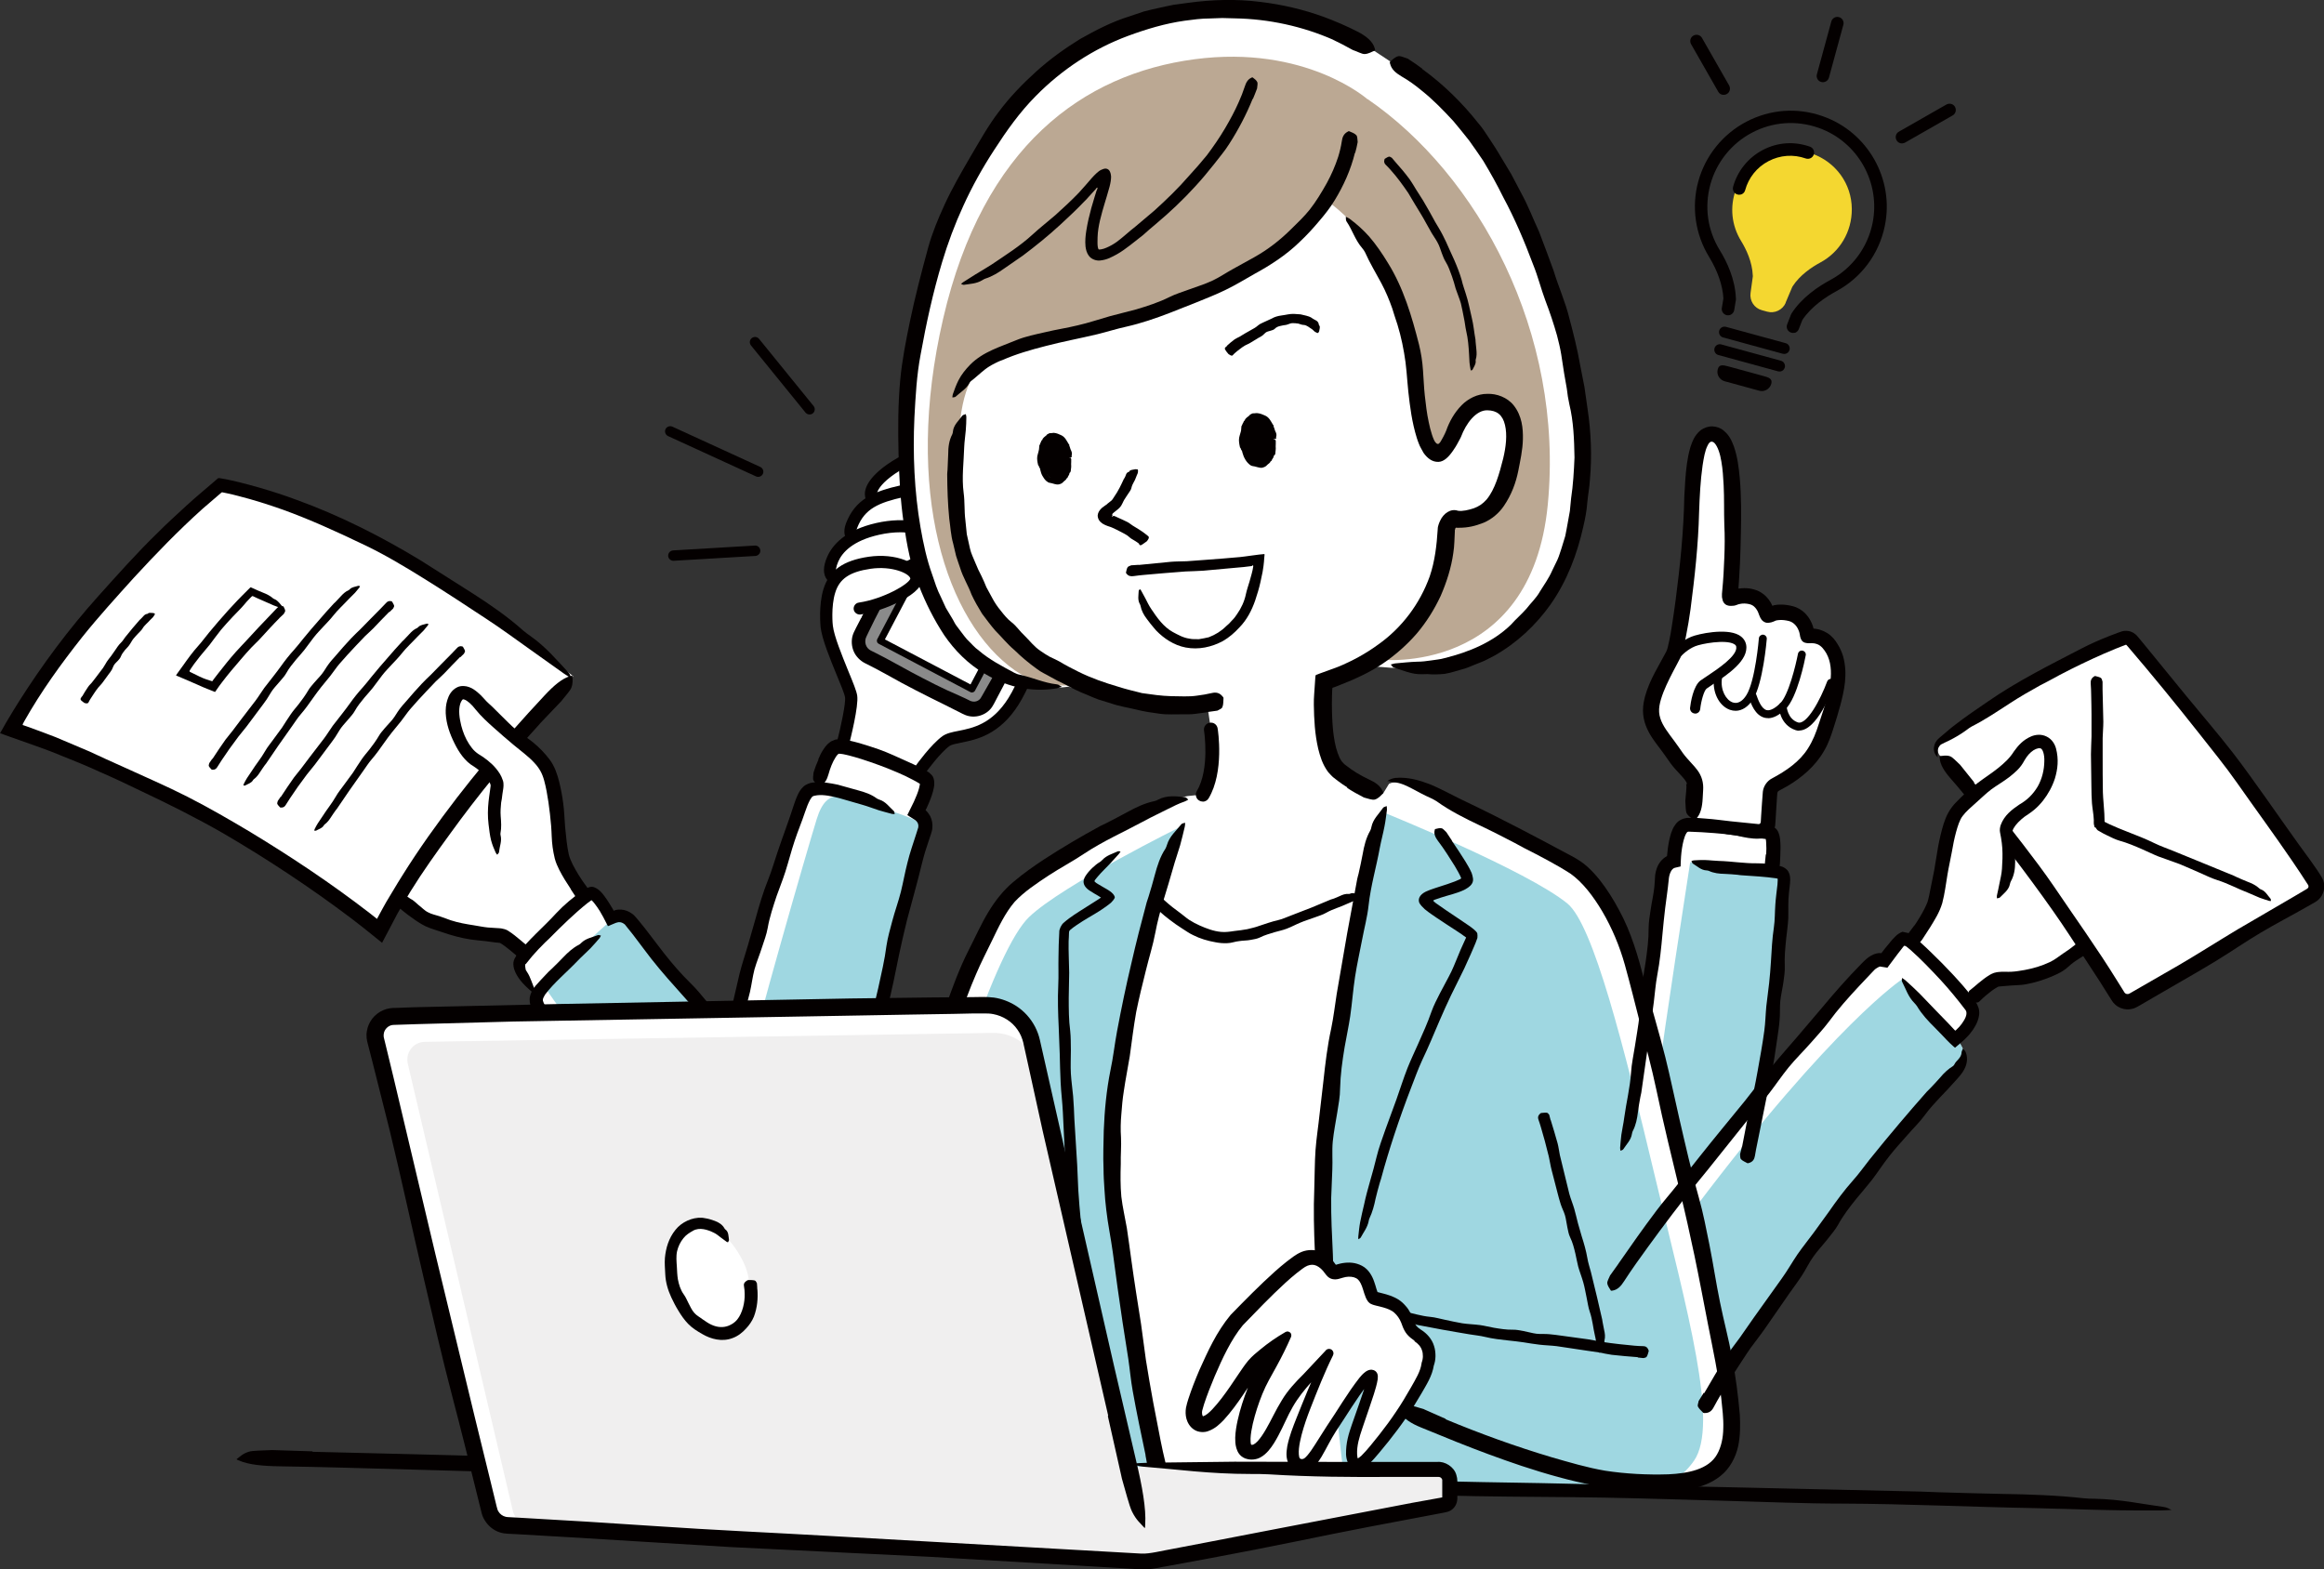 <?xml version="1.0" encoding="UTF-8"?><svg id="_レイヤー_2" xmlns="http://www.w3.org/2000/svg" viewBox="0 0 206.32 139.31"><rect x="0" y="0" width="206.32" height="139.31" fill="#333333" stroke="none"/><defs><style>.cls-1{fill:#f0efef;}.cls-1,.cls-2,.cls-3,.cls-4,.cls-5,.cls-6,.cls-7{stroke-width:0px;}.cls-2{fill:#f4d730;}.cls-3{fill:#bba893;}.cls-4{fill:#9fd7e1;}.cls-5{fill:#040000;}.cls-6{fill:#fff;}.cls-7{fill:#8a8a8a;}</style></defs><g id="_レイヤー_1-2"><path class="cls-6" d="m72.43,70.09c-.73.13-.81.13-1.39,2.01-.48,1.57-4.99,13.13-6.93,24.61l11.37,8.86c.57-3.92,3.17-20.9,6.83-32.15,0,0,.26-1.01-.74-1.56,0,0,1.16-2.34.75-2.91-.41-.57-7.02-2.96-7.99-2.73-.97.23-1.63,3.39-1.63,3.39l-.27.47Z"/><path class="cls-4" d="m77.14,94.32s5-20,5.1-20.66-2.86-1.6-5.03-2.25c-2.17-.65-3.76-1.73-4.7,1.3-.94,3.04-5.57,19.15-6.07,21.83-.51,2.67,10.7-.22,10.7-.22Z"/><path class="cls-6" d="m63.81,91.11c-2.84-3.2-5.61-6.5-7.81-9.51,0,0-.67-.79-1.7-.31,0,0-1.08-2.2-1.79-2.2s-6.13,5.28-6.51,6.2c-.38.92,1.7,2.75,1.7,2.75l.23.2c-.34.56-.32.84.82,2.33,1.19,1.57,10.75,16.35,21.11,24.7l9.27-8.22s-2.24-2.16-5.45-5.43l-9.86-10.51Z"/><path class="cls-4" d="m53.43,94.32s-4.91-6.14-4.99-6.65c-.07-.51,5.28-5.64,6-6.07.72-.43,1.73.36,2.39,1.16s11.42,14.09,11.42,14.09l-14.82-2.53Z"/><path class="cls-6" d="m73.45,55.6c.19,1.69,2.03,5.35,2.16,6.22.13.87-.74,4.23-.74,4.23l6.3,2.86s.84-.98,2.11-2.46c1.18-1.38,4.96-.54,6.83-4.01.8-1.49.39-4.31-2.17-6.84-2.56-2.53-14.23-2.43-14.23-2.43l-.25,2.43Z"/><path class="cls-5" d="m81.75,68.82c-.11,0-.22-.03-.31-.1-.24-.17-.3-.51-.13-.75.05-.08,1.34-1.87,2.36-2.61.37-.26.86-.36,1.43-.47,1.25-.25,2.97-.59,4.43-2.92,1.56-2.49,3.38-8.53,3.4-8.59.08-.28.38-.45.67-.36.28.08.45.38.36.67-.08.25-1.88,6.24-3.52,8.85-1.71,2.72-3.77,3.13-5.13,3.4-.45.09-.83.17-1.01.29-.87.63-2.09,2.34-2.11,2.35-.1.15-.27.23-.44.23Z"/><rect class="cls-7" x="75.58" y="44.59" width="21.82" height="12.68" rx="1.43" ry="1.43" transform="translate(1.14 103.74) rotate(-62.24)"/><path class="cls-5" d="m89.87,39.53c1.91,1.01,3.82,2.02,5.74,3.03.24.13.48.27.72.4.34.21.62.52.8.87.17.36.24.75.2,1.14-.02.19-.06.38-.14.56-.03.09-.08.18-.12.26l-.1.17c-.6,1.09-1.18,2.16-1.77,3.24-1.11,2.06-2.22,4.11-3.33,6.16-.66,1.25-1.25,2.55-1.89,3.81-.31.59-.62,1.19-.93,1.78l-.47.89-.23.44c-.08.14-.14.29-.29.51-.51.73-1.52,1.03-2.35.7-.23-.09-.34-.16-.48-.23l-.42-.21-.83-.42c-1.77-.87-3.53-1.75-5.25-2.73-.57-.32-1.15-.62-1.74-.92l-.22-.11c-.1-.05-.21-.12-.3-.19-.19-.14-.36-.32-.5-.52-.27-.4-.39-.9-.34-1.39.02-.21.08-.42.17-.62.1-.22.14-.28.21-.43l.4-.77.79-1.53,1.58-3.06,2.84-5.48c.1-.17.2-.35.3-.53.35-.65.71-1.3,1.04-1.96.42-.85.87-1.67,1.47-2.38.08-.1.15-.22.21-.34.11-.2.2-.37.41-.6.19-.2.43-.33.67-.4.48-.14.94-.02,1.27.2.11.07.11.21.14.31-.11-.03-.22-.03-.33-.04-.5-.07-.97.21-1.16.65-.38.72-.76,1.43-1.14,2.15-.99,1.97-2.14,3.85-3.05,5.86-.54,1.17-1.2,2.3-1.8,3.45-.67,1.25-1.36,2.5-2,3.77-.16.33-.33.66-.49,1l-.24.5c-.07.14-.09.24-.1.37-.02.24.07.49.22.66.08.09.17.16.27.21l.48.24c1.06.53,2.09,1.13,3.14,1.69,1.38.73,2.75,1.45,4.18,2.05.21.09.41.18.61.28.2.09.44.23.51.24.21.07.47.04.65-.09.06-.04.11-.09.15-.14.02-.03.04-.06.06-.09l.1-.17.41-.72c.28-.48.55-.96.8-1.45.49-.95.88-1.94,1.35-2.9.48-.97.99-1.92,1.5-2.88,1.01-1.9,2.02-3.79,3.04-5.69.57-1,1.16-2.05,1.73-3.06.15-.38.01-.84-.45-1.05l-1.89-1.02-3.43-1.83c-.64-.34-1.29-.68-1.94-1-.53-.26-.93-.57-1.07-1.02-.01-.05-.04-.12-.02-.14.21-.14.39-.33.67-.38.18-.04.5.12.76.19.02,0,.05.02.07.04l1.18.64s0,0,0,.01Z"/><rect class="cls-6" x="77.32" y="46.33" width="18.34" height="9.2" transform="translate(171.84 -1.89) rotate(117.76)"/><path class="cls-5" d="m86.29,61.49s-.1-.01-.14-.04l-8.14-4.29c-.07-.04-.13-.1-.15-.18-.02-.08-.02-.16.02-.23l8.54-16.23c.08-.15.27-.21.41-.13l8.14,4.29c.07.04.13.1.15.18.02.08.02.16-.02.23l-8.54,16.23c-.05.1-.16.16-.27.16Zm-7.73-4.72l7.6,4,8.25-15.68-7.6-4-8.25,15.68Z"/><path class="cls-6" d="m87.94,40.04c.41,1.05-1.58,3.11-4.5,4.25-2.92,1.13-5.66.91-6.07-.14-.41-1.05,1.63-2.82,4.54-3.96,2.92-1.13,5.61-1.2,6.02-.15Z"/><path class="cls-5" d="m79.74,45.58c-.1,0-.2,0-.3,0-1.37-.06-2.28-.49-2.57-1.23-.2-.52-.16-1.38,1.17-2.55.9-.79,2.21-1.53,3.68-2.1,1.47-.57,2.94-.9,4.13-.93,1.77-.04,2.38.57,2.58,1.09.62,1.6-1.99,3.84-4.81,4.94-1.32.51-2.69.79-3.89.79Zm6.28-5.75s-.09,0-.14,0c-1.08.03-2.42.33-3.77.86-1.35.53-2.55,1.21-3.36,1.91-.72.63-.96,1.14-.88,1.35.09.24.63.51,1.61.55,1.13.05,2.46-.21,3.76-.71,2.85-1.11,4.42-2.96,4.2-3.55-.08-.2-.55-.4-1.41-.4Z"/><path class="cls-6" d="m85.02,44.62c.24,1.1-1.55,2.37-3.97,2.97-4.28,1.07-6.04.61-5.43-.93.75-1.91,2.12-2.51,4.55-3.05s4.61-.08,4.86,1.02Z"/><path class="cls-5" d="m77.34,48.7c-1.01,0-1.69-.21-2.06-.64-.25-.29-.48-.8-.17-1.61.83-2.11,2.37-2.81,4.94-3.38,2.82-.62,5.18,0,5.5,1.43.36,1.64-2.01,3.02-4.37,3.61-1.59.4-2.86.59-3.83.59Zm4.79-4.79c-.55,0-1.17.06-1.85.21-2.3.51-3.51,1.05-4.17,2.72-.07.17-.12.39-.03.51.07.08.77.72,4.83-.29,2.29-.57,3.72-1.68,3.58-2.33-.09-.43-.99-.82-2.36-.82Z"/><path class="cls-6" d="m82.79,47.96c.25,1.1-1.53,2.43-3.97,2.98-2.44.55-6.14,1.54-4.9-1.29.45-1.03,1.57-2.14,4.01-2.69,2.44-.55,4.61-.1,4.86,1Z"/><path class="cls-5" d="m75.16,52.1c-.74,0-1.35-.16-1.71-.6-.4-.48-.4-1.18-.01-2.07.45-1.02,1.57-2.37,4.38-3,1.25-.28,2.49-.32,3.48-.12,1.14.23,1.86.78,2.02,1.53.17.75-.25,1.55-1.18,2.25-.81.61-1.94,1.1-3.19,1.38l-.41.09c-1.19.27-2.4.55-3.37.55Zm4.78-4.84c-.59,0-1.23.07-1.89.22-2.37.53-3.29,1.59-3.63,2.38-.2.46-.26.82-.15.96.42.51,2.76-.02,4.02-.31l.42-.09c1.11-.25,2.09-.67,2.78-1.19.54-.41.84-.85.77-1.15h0c-.07-.3-.52-.57-1.19-.71-.35-.07-.73-.11-1.14-.11Z"/><path class="cls-6" d="m73.39,55.61s-.19-1.79.24-3.16c.43-1.38,1.45-2.18,3.58-2.49,2.13-.31,4.01.46,4.14,1.36.13.9-2.9,2.39-5.03,2.7l.16.81-3.08.77Z"/><path class="cls-5" d="m74.81,66.6s-.09,0-.13-.02c-.29-.07-.46-.37-.39-.65.35-1.35.81-3.5.73-4.02-.04-.29-.39-1.15-.74-1.98-.61-1.49-1.3-3.17-1.43-4.26,0-.08-.2-1.92.26-3.38.51-1.65,1.75-2.53,4.02-2.86,2.34-.34,4.56.51,4.75,1.82.1.69-.56,1.4-1.95,2.13-1.1.57-2.46,1.03-3.53,1.18-.27.04-.57-.16-.61-.45-.04-.29.16-.57.46-.61,2.18-.32,4.46-1.65,4.57-2.13-.07-.44-1.6-1.15-3.53-.87-1.85.27-2.76.88-3.14,2.12-.39,1.24-.22,2.93-.21,2.94.11.93.8,2.61,1.35,3.97.48,1.16.75,1.83.81,2.23.14.93-.6,3.87-.75,4.44-.06.24-.28.4-.52.4Z"/><path class="cls-6" d="m40.14,62.81c.16-1.73,1.34-1.93,2.53-.25s4.41,3.76,5.6,5.44c1.19,1.68,1.25,6.92,1.79,8.33.54,1.41,2.11,3.43,2.11,3.43l-5.32,5.01s-1.55-1.46-2.2-1.73c-.65-.27-5.66.72-9.45-3.56,0,0-3.52-4.17-5.91-8.29l10.86-8.37Z"/><path class="cls-5" d="m45.68,84.7c-.28-.24-.56-.47-.84-.68-.14-.1-.28-.2-.4-.27-.07-.04-.05-.03-.06-.03.03,0-.12,0-.17-.02-.33-.02-.72-.1-1.11-.14-.44-.04-.89-.09-1.34-.15-.85-.13-1.68-.36-2.49-.64-.49-.17-1.01-.31-1.49-.53-.45-.22-.86-.5-1.27-.8-.38-.26-.73-.56-1.1-.85-.27-.25-.56-.49-.82-.77-.23-.27-.45-.54-.65-.84-.26-.39-.59-.72-.89-1.08-.51-.64-1.02-1.28-1.51-1.94-.44-.59-.87-1.18-1.29-1.78-.04-.06-.07-.13-.1-.19-.14-.22-.27-.45-.43-.67-.2-.27-.36-.57-.37-.94,0-.05-.03-.1-.05-.14-.18-.27-.01-.66.03-1,0-.05.1-.13.15-.19.04.03.1.05.13.08.14.17.29.34.41.53.15.24.28.49.44.73.45.63.76,1.34,1.31,1.91.31.33.53.74.8,1.11.29.4.56.82.88,1.21.34.4.73.75,1.07,1.14.27.31.5.67.76.99.34.44.7.77,1.16,1.05.28.13.48.36.71.55.29.21.54.51.87.66.31.17.67.23,1,.34.33.12.66.24,1,.36.67.22,1.37.34,2.08.45.4.06.79.15,1.21.19.26.02.51.03.76.05.12,0,.27.02.42.03.14.02.43.09.57.18.48.29.81.59,1.18.89.2.17.4.34.61.5.17.13.25.31.11.63-.01.03-.03.08-.06.1-.18.13-.36.29-.54.36-.11.05-.21-.02-.31-.04,0,0-.01-.01-.02-.02l-.33-.32h0Z"/><path class="cls-5" d="m77.17,106.19c-1.2-1.18-2.39-2.36-3.56-3.57-.57-.6-1.09-1.24-1.65-1.85-.66-.71-1.3-1.4-1.95-2.1-1.22-1.34-2.45-2.68-3.67-4.02-.74-.82-1.55-1.57-2.3-2.38-.7-.77-1.38-1.56-2.06-2.34-.64-.72-1.27-1.44-1.92-2.17-1.03-1.14-2.03-2.31-2.94-3.55-.3-.41-.61-.82-.92-1.22l-.48-.6-.24-.3s-.06-.06-.12-.09c-.12-.08-.24-.12-.36-.12-.03,0-.06,0-.09,0-.04,0-.17.04-.24.06l-.7.29c-.68-1.35-.84-1.55-1.22-2.05-.07-.09-.2-.23-.22-.24,0,0-.02-.01-.03-.01,0,0-.02,0-.04.03l-.29.21c-1.18.94-2.33,2.07-3.43,3.18-.11.1-.23.21-.34.32-.4.4-.79.8-1.15,1.22-.19.23-.36.44-.56.69-.02.03-.06,0-.06.08-.02.08,0,.22.03.37,0,.08.06.16.11.24.35.5.47,1.12.76,1.68.05.09,0,.2,0,.31-.1-.06-.2-.1-.28-.17-.38-.33-.76-.67-1.08-1.08-.2-.27-.39-.56-.51-.92-.06-.18-.1-.4-.08-.64.03-.24.16-.44.25-.59,1.08-1.45,2.39-2.5,3.56-3.79.69-.74,1.47-1.38,2.34-2,.27-.14.7-.49,1.09-.26.18.07.36.21.5.35.11.11.21.23.3.35.18.24.34.48.49.72l.33.55s.03.08.06.08c.06-.03.11-.05.19-.07.06-.02.28-.04.45-.03.36.02.7.16.98.37.13.08.32.3.38.37l.26.31c.17.21.34.42.5.62.56.73,1.11,1.46,1.67,2.18.74.94,1.52,1.85,2.38,2.69.5.48.94,1.03,1.39,1.57.54.66,1.05,1.35,1.63,1.98.56.61,1.18,1.15,1.76,1.74.59.59,1.14,1.23,1.71,1.84,1.13,1.22,2.26,2.43,3.39,3.66.6.67,1.25,1.4,1.85,2.08.75.81,1.52,1.62,2.29,2.41.71.72,1.41,1.43,2.11,2.15.4.4.8.79,1.21,1.17.34.31.56.64.51,1.05,0,.04,0,.11-.03.12-.22.09-.43.22-.67.23-.16,0-.37-.18-.55-.28-.02,0-.03-.03-.05-.04l-.73-.75h0Z"/><path class="cls-5" d="m68.11,114.74c-.54-.45-1.06-.92-1.57-1.4-.51-.48-1.04-.95-1.52-1.45-.48-.49-.92-1.03-1.38-1.54-.54-.6-1.06-1.18-1.59-1.77-.99-1.14-1.96-2.29-2.93-3.44-.59-.66-1.23-1.38-1.83-2.05-.56-.65-1.07-1.36-1.61-2.03-.5-.62-.99-1.24-1.5-1.87-.8-.99-1.6-1.98-2.29-3.05-.46-.7-1-1.36-1.49-2.05-.88-1.2-1.7-2.42-2.59-3.59-.2-.29-.41-.56-.6-.96-.09-.19-.2-.47-.19-.81,0-.33.15-.64.25-.8.06-.13.28-.43.38-.52l.35-.39.69-.73c.09-.1.2-.17.29-.27.34-.34.69-.66,1.01-1.01.42-.44.86-.85,1.41-1.13.08-.04.14-.1.2-.16.41-.41.97-.49,1.47-.69.08-.03.19.02.28.04-.04.08-.08.16-.13.23-.27.31-.53.62-.81.91-.36.37-.76.71-1.12,1.09-.96,1.01-2.11,1.95-2.9,3.01-.07.12-.19.34-.19.41-.02.09,0,.17.07.33.14.31.37.66.61.99.55.73,1.04,1.52,1.58,2.25.57.77,1.19,1.49,1.76,2.25.45.61.87,1.25,1.31,1.87.59.8,1.18,1.6,1.89,2.31.41.41.74.89,1.08,1.36.43.56.81,1.17,1.25,1.71.44.52.95.98,1.41,1.49.46.54.9,1.05,1.35,1.57.88,1.06,1.8,2.07,2.7,3.1.51.56.98,1.17,1.5,1.74.63.66,1.26,1.33,1.91,1.97.6.57,1.19,1.14,1.81,1.69.35.3.71.6,1.07.88.3.23.49.5.44.89,0,.04,0,.1-.03.12-.2.12-.39.28-.6.32-.14.03-.33-.11-.49-.18-.02,0-.03-.02-.04-.03l-.65-.58h0Z"/><path class="cls-5" d="m72.64,67.43c.12-.29.26-.59.46-.89.09-.15.22-.31.37-.47.08-.08.2-.16.32-.25.13-.06.26-.11.39-.16.14-.01.29-.03.43-.03l.28.03c.19.02.34.06.5.09.32.07.61.15.91.23.59.17,1.16.36,1.74.56.84.3,1.63.68,2.44,1.04.47.21.93.42,1.41.67.12.07.23.12.36.2.05.03.16.09.24.15.08.07.15.15.23.22.15.15.19.38.22.58,0,.11,0,.22,0,.32l-.04.24c-.09.46-.24.86-.4,1.25l-.24.55c-.04.08-.08.13-.09.19.04.02.07.05.11.09.06.06.22.27.3.42.17.34.23.72.19,1.08-.01.09-.02.2-.06.31l-.06.2-.13.39-.26.79c-.37,1.1-.59,2.24-.9,3.35-.29,1.06-.57,2.11-.85,3.16-.24.99-.47,1.97-.68,2.96-.32,1.58-.63,3.15-1.03,4.72-.26,1.03-.42,2.1-.63,3.15-.35,1.84-.69,3.69-1.02,5.54l-.83,4.97c-.03.16-.07.33-.1.49-.1.59-.22,1.19-.3,1.79-.08.76-.27,1.54-.49,2.17-.03.09-.03.2-.03.29.02.33-.03.6-.03.87,0,.26.05.57.34.76.09.05.12.17.2.27-.13,0-.28.03-.41-.03-.34-.1-.6-.39-.74-.66-.15-.28-.22-.58-.25-.86-.09-.72.08-1.46.17-2.07.24-1.79.66-3.55.86-5.35.11-1.05.36-2.1.55-3.14.22-1.14.44-2.28.66-3.43.21-1.2.35-2.41.58-3.61.17-.96.43-1.9.64-2.85.27-1.25.57-2.49.73-3.76.11-.73.32-1.45.51-2.17.23-.88.55-1.74.77-2.62.21-.85.36-1.72.58-2.57.21-.87.51-1.71.78-2.56l.18-.57s.02-.18,0-.25c-.02-.1-.05-.18-.11-.25-.02-.02-.01-.02-.06-.07-.05-.06-.16-.13-.25-.18l-.55-.35c.2-.4.45-.9.58-1.18.09-.2.18-.41.26-.61.08-.2.15-.4.2-.59.05-.18.08-.41.08-.36-.02-.03.05,0-.07-.08-.17-.11-.38-.22-.59-.33-.41-.22-.85-.43-1.3-.62-1.06-.46-2.16-.86-3.25-1.21-.36-.11-.72-.22-1.08-.31-.18-.05-.36-.08-.53-.12-.16-.03-.35-.04-.36-.04-.05.01-.06.02-.12.07-.06.07-.13.14-.19.25-.27.42-.48.96-.63,1.51-.13.45-.3.8-.68.99-.04.02-.1.05-.12.04-.19-.14-.41-.26-.53-.49-.08-.15-.01-.44,0-.68,0-.02.01-.05.02-.07.12-.37.25-.73.42-1.1h.01Z"/><path class="cls-5" d="m62.36,101.96c.05-.7.14-1.39.24-2.09.09-.69.18-1.39.31-2.07.13-.68.32-1.34.47-2.01.18-.79.35-1.55.53-2.32.36-1.46.74-2.91,1.13-4.36.2-.86.42-1.79.62-2.67.21-.84.49-1.65.73-2.48.22-.76.44-1.52.66-2.3.34-1.22.69-2.44,1.17-3.62.31-.78.54-1.6.81-2.39.47-1.4,1-2.78,1.44-4.16.11-.33.22-.65.4-1.02.1-.19.21-.39.45-.62.23-.22.59-.34.83-.37.86-.1,1.56.06,2.23.19.13.03.26.08.39.11.47.13.93.26,1.4.39.6.16,1.17.35,1.67.72.07.05.16.08.24.11.56.18.87.65,1.27,1.01.06.06.06.18.08.27-.09,0-.18,0-.26-.02-.39-.11-.78-.2-1.16-.32-.49-.16-.97-.35-1.47-.49-.68-.2-1.34-.39-2.01-.58-.66-.17-1.37-.33-1.98-.26-.44.07-.42.07-.63.4-.17.31-.32.7-.45,1.09-.29.88-.65,1.72-.93,2.58-.3.9-.53,1.82-.82,2.73-.23.72-.52,1.43-.77,2.14-.31.94-.63,1.88-.8,2.87-.1.56-.31,1.11-.49,1.66-.21.67-.49,1.33-.68,2-.17.66-.25,1.34-.4,2-.18.69-.34,1.33-.51,2-.36,1.32-.65,2.65-.97,3.98-.16.74-.39,1.47-.56,2.22-.18.89-.36,1.79-.51,2.68-.12.81-.25,1.63-.34,2.45-.04.46-.08.92-.1,1.38-.02.38-.13.68-.48.87-.04.02-.09.05-.11.04-.21-.09-.45-.16-.61-.31-.1-.1-.1-.33-.13-.51,0-.02,0-.04,0-.05l.1-.86h.01Z"/><path class="cls-5" d="m71.87,36.8c-.13,0-.27-.06-.36-.17l-4.84-5.96c-.16-.2-.13-.49.07-.65.2-.16.49-.13.65.07l4.84,5.96c.16.2.13.49-.07.65-.08.07-.19.1-.29.1Z"/><path class="cls-5" d="m67.31,42.34c-.06,0-.13-.01-.19-.04l-7.81-3.58c-.23-.11-.33-.38-.23-.61.11-.23.38-.33.61-.23l7.81,3.58c.23.11.33.38.23.61-.08.17-.24.27-.42.27Z"/><path class="cls-5" d="m59.78,49.79c-.24,0-.45-.19-.46-.43-.02-.25.18-.47.43-.49l7.26-.43c.26-.02.47.18.49.43.02.25-.18.47-.43.49l-7.26.43s-.02,0-.03,0Z"/><path class="cls-6" d="m50.89,60.04s-11.47,11.04-17.17,22.73c0,0-14.11-11.69-32.8-18,0,0,6.41-11.46,18.67-21.52,0,0,6.85,1.11,15.59,6.2,9.34,5.44,15.7,10.59,15.7,10.59Z"/><path class="cls-5" d="m47.93,64.26c-2.84,3.11-5.52,6.37-7.98,9.78-1.22,1.67-2.42,3.35-3.51,5.11-.38.64-.77,1.27-1.13,1.92l-1.39,2.64-1.64-1.32-1.07-.83c-3.63-2.74-7.45-5.27-11.39-7.57-2.4-1.38-4.89-2.62-7.39-3.8-1.17-.57-2.36-1.13-3.56-1.65-1.19-.55-2.4-1.04-3.61-1.52-1.12-.47-2.27-.85-3.41-1.26l-1.38-.49-.37-.14-.09-.03s.02-.06.04-.08l.1-.17.39-.69.63-1.05.49-.79c2.09-3.3,4.42-6.44,7.03-9.35,1.73-1.92,3.45-3.87,5.32-5.68.8-.81,1.65-1.57,2.48-2.34.41-.39.85-.75,1.28-1.13l1.51-1.29c.09-.13.24-.07.37-.05l.4.07.48.1.84.2c.56.14,1.11.29,1.67.45,1.1.32,2.19.67,3.26,1.07,3.85,1.39,7.53,3.26,11,5.36.33.21.68.43,1.01.64l3.69,2.34c1.57,1.01,3.09,2.06,4.43,3.26.19.17.42.33.63.48,1.46,1.03,2.35,2.15,3.41,3.26.16.17.18.35.26.52-.22-.14-.44-.27-.66-.42-1.01-.72-2.02-1.44-3.02-2.15-1.29-.92-2.57-1.86-3.9-2.73-1.8-1.19-3.6-2.37-5.43-3.51-1.83-1.14-3.68-2.25-5.63-3.16-2.26-1.08-4.58-2.14-6.96-3-1.3-.46-2.62-.88-3.96-1.22-.33-.09-.67-.17-1-.24l-.39-.08c-.09-.05-.15.05-.22.1l-1.56,1.34c-2.16,1.94-4.17,4.02-6.13,6.15-1.55,1.72-3.11,3.43-4.56,5.24-1.88,2.37-3.66,4.84-5.14,7.46l-.14.26v.04s-.03.05-.03.06l.07.02.35.12c.84.31,1.69.61,2.52.94,1,.42,2.01.85,3.02,1.28.99.46,1.98.92,2.98,1.36,1.91.88,3.84,1.7,5.72,2.66,1.9.97,3.75,2.04,5.59,3.14,3.63,2.2,7.17,4.56,10.54,7.16l.61.48.05.06.03-.04.02-.02.15-.28c.22-.39.42-.79.65-1.18.47-.76.91-1.54,1.39-2.29,1.5-2.41,3.16-4.72,4.88-6.96,1.57-2.03,3.2-4,4.9-5.91.95-1.07,1.91-2.14,2.89-3.18.8-.86,1.55-1.5,2.27-1.7.08-.02.19-.06.19-.02,0,.33.07.62-.1,1.06-.11.28-.59.79-.9,1.2-.03.04-.07.08-.11.11l-1.8,1.89s0,0-.01,0Z"/><path class="cls-5" d="m7.29,61.84c.17-.29.34-.58.53-.85.09-.14.22-.25.33-.38.14-.19.24-.31.35-.45.22-.29.46-.6.65-.86.13-.18.22-.38.34-.56.11-.17.25-.33.37-.49.11-.15.22-.31.33-.47.17-.25.33-.51.55-.72.15-.14.25-.32.37-.48.22-.28.45-.55.67-.82.21-.24.42-.48.62-.72.02-.02.05-.04.07-.06.08-.08.16-.16.24-.25.09-.11.2-.21.38-.23.02,0,.04-.02.05-.03.09-.1.31-.04.48-.04.03,0,.08.04.13.06,0,.02,0,.06-.01.07-.05.08-.1.17-.16.24-.08.09-.18.17-.26.26-.22.26-.5.45-.67.75-.1.17-.26.29-.39.44-.14.16-.3.31-.43.48-.14.18-.23.39-.37.57-.1.15-.24.26-.36.41-.15.18-.29.37-.38.6-.05.13-.15.23-.24.34-.11.13-.25.23-.34.37-.09.13-.13.3-.21.44-.08.14-.18.27-.28.4-.19.26-.36.5-.57.78-.11.14-.24.27-.36.41-.14.17-.26.35-.38.53-.11.17-.22.33-.32.49-.06.09-.11.19-.16.29-.04.08-.12.12-.31.07-.02,0-.05-.01-.06-.02-.1-.08-.23-.16-.3-.24-.05-.05-.03-.11-.03-.16h0s.12-.19.12-.19h0Z"/><path class="cls-5" d="m24.79,54.9c-.57.57-1.11,1.17-1.66,1.77-.27.3-.57.56-.84.85-.32.34-.62.69-.92,1.04-.57.66-1.14,1.33-1.67,2.03-.08.11-.15.21-.24.32-.12.17-.24.35-.37.53-.34-.13-.67-.27-.97-.39-.47-.21-.92-.4-1.39-.61-.33-.14-.67-.29-1.01-.43-.16-.02-.04-.12.01-.2l.18-.25c.11-.16.22-.31.34-.47.43-.61.87-1.22,1.37-1.77.33-.37.62-.77.94-1.16.56-.67,1.12-1.33,1.71-1.98l.8-.86.41-.42.5-.5s.1-.1.16-.16c.06-.04.1-.14.18-.07.61.27.72.33,1.01.44.33.13.65.28.92.52.04.03.09.06.13.07.31.13.48.42.69.65.03.04.03.11.04.16-.05,0-.11,0-.15-.02-.23-.08-.45-.15-.67-.24-.28-.13-.55-.24-.84-.37-.2-.09-.38-.16-.57-.25l-.45-.21c-.08,0-.16.13-.33.29-.15.15-.28.3-.41.46-.31.37-.67.71-1,1.06-.36.39-.73.78-1.07,1.19-.35.43-.67.89-1.01,1.33-.29.35-.57.69-.86,1.03-.18.23-.36.46-.53.69-.08.11-.16.23-.25.36-.08.12-.18.28-.14.26.01.06,0,.04.07.08.38.17.74.38,1.13.54.19.08.38.14.57.2.08.02.23.08.25.08,0,0,.01-.02.01-.02h0s0-.01,0-.01l.14-.19.37-.48c.5-.64,1.01-1.28,1.55-1.89.3-.34.62-.66.93-1,.38-.41.74-.8,1.11-1.2.34-.36.68-.71,1.02-1.07.19-.2.36-.38.57-.6.15-.17.32-.26.55-.21.02,0,.06.01.07.03.06.13.14.25.15.38,0,.09-.08.18-.13.28,0,0-.01.01-.02.02l-.36.34h0Z"/><path class="cls-5" d="m18.87,67.37c.38-.57.75-1.15,1.15-1.7.2-.27.43-.52.63-.79.25-.33.47-.63.7-.93.45-.59.91-1.19,1.35-1.76.27-.36.5-.75.76-1.11.27-.35.52-.67.78-1,.24-.31.48-.62.71-.94.36-.51.75-1,1.17-1.46.28-.31.53-.64.79-.96.46-.56.93-1.12,1.42-1.67.42-.5.86-.98,1.3-1.46.04-.04.1-.1.14-.13.16-.17.31-.33.48-.51.2-.22.42-.43.7-.55.04-.02.07-.05.1-.08.2-.21.5-.22.76-.31.04-.01.1.02.15.04-.02.04-.03.09-.06.12-.13.16-.25.31-.38.46-.18.19-.35.35-.54.54-.47.51-.99.97-1.42,1.52-.25.32-.54.61-.82.91-.3.33-.62.65-.89,1-.25.33-.6.79-.84,1.12-.23.29-.49.57-.73.85-.31.38-.62.75-.86,1.19-.14.25-.33.46-.52.68-.22.27-.47.52-.68.8-.2.27-.35.57-.54.85-.19.28-.4.55-.6.82-.4.54-.8,1.07-1.21,1.62-.2.26-.49.61-.71.88-.28.38-.53.73-.8,1.09-.23.34-.46.67-.69,1.01-.13.19-.25.38-.37.58-.09.16-.22.27-.44.25-.02,0-.06,0-.07-.01-.09-.1-.2-.2-.25-.31-.03-.07.02-.17.04-.26,0,0,0-.01.01-.02l.24-.35h0Z"/><path class="cls-5" d="m34.54,54.34c-.48.48-.94.97-1.41,1.46-.23.24-.49.45-.73.69-.29.3-.54.57-.8.84-.51.53-1,1.08-1.48,1.63-.29.34-.53.72-.81,1.07-.27.34-.53.65-.8.98-.24.31-.48.62-.7.94-.36.51-.71,1.01-1.12,1.48-.27.31-.49.67-.73,1l-1.25,1.77-1.09,1.6s-.08.11-.12.15c-.13.19-.27.38-.39.57-.16.25-.33.49-.58.67-.03.02-.06.06-.08.1-.15.24-.44.31-.68.45-.04.02-.11,0-.16,0,.01-.04.01-.09.03-.13.09-.18.18-.36.29-.53.15-.22.28-.41.43-.64.37-.59.82-1.12,1.17-1.74.2-.36.47-.67.71-1.01.26-.37.54-.72.8-1.09.26-.39.5-.8.77-1.18.21-.31.46-.59.7-.89.3-.39.59-.78.84-1.21.14-.25.34-.46.52-.68.22-.27.48-.51.7-.79.21-.26.37-.57.57-.84.2-.28.43-.53.66-.79.44-.52.89-1.03,1.36-1.53.26-.28.54-.54.81-.8.34-.34.64-.65.95-.97.29-.3.58-.59.87-.88.16-.16.32-.33.48-.5.12-.14.27-.22.48-.15.02,0,.06.01.06.03.06.12.15.24.18.36.02.08-.06.16-.09.25,0,0-.01.01-.02.02l-.3.29h0Z"/><path class="cls-5" d="m24.95,70.73c.38-.57.75-1.15,1.15-1.7.2-.27.43-.52.63-.79.25-.33.47-.63.7-.93.45-.59.91-1.19,1.35-1.76.27-.36.5-.75.76-1.11.27-.35.52-.67.78-1,.24-.31.48-.62.71-.94.36-.51.75-1,1.17-1.46.28-.31.53-.64.79-.96.46-.56.93-1.12,1.42-1.67.42-.5.86-.98,1.3-1.46.04-.04.1-.1.14-.13.16-.17.31-.33.48-.51.2-.22.42-.43.7-.55.04-.02.07-.05.1-.08.2-.21.5-.22.76-.31.04-.01.1.02.15.04-.02.04-.03.09-.06.12-.13.16-.25.31-.38.46-.18.19-.35.35-.54.54-.47.51-.99.97-1.42,1.52-.25.32-.54.61-.82.91-.3.33-.62.65-.89,1-.25.33-.6.79-.84,1.12-.23.29-.49.57-.73.85-.31.38-.62.75-.86,1.19-.14.25-.33.46-.52.68-.22.27-.47.52-.68.8-.2.27-.35.57-.54.85-.19.28-.4.55-.6.82-.4.54-.8,1.07-1.21,1.62-.2.26-.49.61-.71.88-.28.38-.53.73-.8,1.09-.23.34-.46.67-.69,1.01-.13.19-.25.38-.37.58-.09.16-.22.27-.44.25-.02,0-.06,0-.07-.01-.09-.1-.2-.2-.25-.31-.03-.07.02-.17.04-.26,0,0,0-.01.01-.02l.24-.35h0Z"/><path class="cls-5" d="m40.83,58.35c-.48.48-.94.97-1.41,1.46-.23.24-.49.45-.73.69-.29.3-.54.57-.8.84-.51.53-1,1.08-1.48,1.63-.29.34-.53.72-.81,1.07-.27.34-.53.65-.8.98-.24.31-.48.62-.7.94-.36.51-.71,1.01-1.12,1.48-.27.31-.49.67-.73,1l-1.25,1.77-1.09,1.6s-.08.11-.12.15c-.13.19-.27.38-.39.57-.16.25-.33.49-.58.67-.03.02-.06.06-.08.1-.15.24-.44.31-.68.45-.04.02-.11,0-.16,0,.01-.04.01-.09.03-.13.09-.18.18-.36.29-.53.15-.22.28-.41.43-.64.37-.59.82-1.12,1.17-1.74.2-.36.47-.67.71-1.01.26-.37.54-.72.8-1.09.26-.39.5-.8.77-1.18.21-.31.46-.59.7-.89.3-.39.59-.78.84-1.21.14-.25.34-.46.52-.68.22-.27.48-.51.7-.79.21-.26.37-.57.57-.84.2-.28.43-.53.66-.79.44-.52.89-1.03,1.36-1.53.26-.28.54-.54.81-.8.34-.34.64-.65.95-.97.29-.3.58-.59.87-.88.16-.16.32-.33.48-.5.12-.14.27-.22.48-.15.02,0,.06.01.06.03.06.12.15.24.18.36.02.08-.06.16-.09.25,0,0-.01.01-.02.02l-.3.29h0Z"/><path class="cls-6" d="m50.06,76.32c-.54-1.41-.6-6.65-1.79-8.33-1.19-1.68-4.41-3.76-5.6-5.44s-2.37-1.48-2.53.25c-.16,1.73.74,4.01,1.99,4.77,1.25.76,1.81,1.66,1.81,2.1s-.78,2.87.42,6.11l5.71.54Z"/><path class="cls-5" d="m50.67,78.93c-.36-.54-.71-1.09-1.02-1.7-.15-.31-.3-.62-.4-1.01-.09-.35-.14-.68-.19-1-.09-.64-.08-1.26-.13-1.88-.06-.71-.14-1.42-.24-2.11-.1-.66-.21-1.31-.38-1.93-.17-.63-.42-1.09-.88-1.58-.53-.58-1.2-1.05-1.83-1.58-.6-.49-1.18-1.01-1.78-1.54-.55-.49-1.1-.99-1.61-1.62-.32-.42-.71-.78-.99-.87-.13-.04-.11-.02-.15,0-.03.02-.15.18-.21.38-.18.56-.07,1.29.09,1.94.15.58.38,1.15.7,1.64.16.24.33.47.52.64.1.08.19.17.29.23l.44.28c.55.39,1.07.83,1.48,1.49.1.17.19.35.27.6.09.27.04.64.02.76-.05.31-.09.58-.12.86-.02.1-.04.22-.06.33-.04.4-.07.8-.04,1.2.04.51.08,1.01-.02,1.53-.01.07,0,.15.02.22.11.48-.1.95-.15,1.45,0,.08-.11.15-.16.23-.05-.07-.11-.13-.14-.2-.16-.34-.3-.7-.4-1.07-.12-.47-.17-.96-.23-1.45-.08-.66-.07-1.33,0-1.99.03-.33.09-.66.13-.98.02-.16.05-.33.06-.45,0-.08-.03-.15-.09-.27-.32-.51-.82-1.05-1.41-1.43-.79-.45-1.33-1.28-1.71-2.05-.41-.82-.73-1.7-.78-2.66-.01-.38.01-.77.14-1.18.12-.39.34-.88.9-1.15.35-.16.77-.11,1.05,0,.3.11.52.28.73.45.4.32.74.79,1.02,1.02.36.31.7.69,1.07,1.04.45.43.89.91,1.38,1.31.48.39,1.03.72,1.52,1.13.5.42.97.89,1.4,1.46.48.63.69,1.34.86,1.98.16.65.28,1.29.36,1.92.1.71.11,1.42.17,2.11.08.83.16,1.67.32,2.41.14.6.53,1.27.9,1.88.22.35.45.69.7,1.02.21.27.31.54.16.89-.01.04-.03.09-.06.1-.21.08-.44.19-.65.18-.14,0-.28-.17-.41-.26-.01,0-.02-.03-.03-.04l-.44-.67h.01Z"/><path class="cls-6" d="m169.7,83.8s1.56-2.02,2.11-3.43c.54-1.41.6-6.65,1.79-8.33,1.19-1.68,4.41-3.14,5.6-4.82,1.19-1.68,2.67-1.79,2.84-.05l10.55,8.06c-2.39,4.12-6.52,7.68-6.52,7.68-3.79,4.28-8.19,3.9-8.84,4.17-.65.27-2.2,1.73-2.2,1.73l-5.32-5.01Z"/><path class="cls-6" d="m152.96,122.07c8.74-14.38,19.11-25.21,20.32-26.55.55-.62.85-1.08,1-1.42.15-.33.14-.71-.04-1.02l-.52-.92s1.76-1.61,1.17-2.59c-1.13-1.85-5.77-6.23-6.05-6.18-.27.05-1.77,1.99-1.77,1.99-.54-.43-1.3.38-1.3.38-3.55,3.8-6.47,7.53-9.33,10.99,1.16-7.09,1.52-14.12,1.61-15.85.13-2.28.67-3.26-.17-3.56-.12-.04-.34-.09-.64-.13.1-1.05.25-3.22-.23-3.38-.63-.21-6.45-.56-7.43-.52-.99.04-1.06,3.2-1.06,3.2-1.03.11-1.16,1.4-1.16,1.4,0,0-.71,7.87-1.94,16.18l7.55,27.98Z"/><path class="cls-5" d="m175.21,87.66c.29-.25.58-.5.9-.74.16-.12.33-.24.53-.36.1-.06.22-.12.38-.18.08-.02.18-.05.25-.06l.16-.02c.41-.05.76,0,1.12-.02.41-.02.81-.09,1.21-.16.76-.14,1.5-.36,2.2-.69.43-.2.8-.49,1.18-.76.37-.24.73-.49,1.07-.77.3-.28.61-.54.87-.86.1-.13.21-.25.31-.37.07-.09.31-.34.4-.42.24-.23.49-.45.75-.66.35-.28.63-.63.93-.96.53-.57,1.05-1.16,1.55-1.75.44-.54.88-1.08,1.28-1.64.04-.05.1-.1.14-.15.15-.19.31-.39.44-.6.17-.27.35-.52.68-.67.05-.02.07-.06.1-.1.15-.26.56-.29.88-.41.05-.02.16.02.24.03,0,.05,0,.11-.01.15-.09.21-.17.41-.28.61-.14.25-.33.46-.48.71-.41.66-.97,1.2-1.36,1.87-.23.4-.57.7-.87,1.05-.33.37-.69.71-1.01,1.09-.34.39-.63.83-.98,1.21-.28.3-.62.56-.92.84-.18.17-.46.4-.54.53-.18.21-.35.44-.5.68-.18.27-.46.47-.71.68-.32.24-.69.43-1.01.67-.32.22-.58.53-.92.74-.33.23-.7.38-1.06.54-.73.3-1.49.54-2.26.68-.43.08-.87.08-1.3.11-.26.02-.5.04-.75.06l-.33.03s-.08,0-.17.06c-.32.17-.68.45-1.01.73-.19.16-.37.32-.54.5-.14.15-.32.2-.62.03-.03-.02-.08-.04-.09-.06-.12-.19-.26-.38-.32-.56-.04-.12.05-.21.08-.31,0,0,.01-.01.02-.02l.37-.3h0Z"/><path class="cls-6" d="m172.22,67.09c2.22,2.62,10.41,12.46,15.9,21.3.25.4.77.54,1.18.3l15.84-9.24c.42-.25.56-.79.3-1.21-5.65-9.09-14.14-19.23-16.05-21.48-.24-.28-.62-.38-.97-.25-2.05.77-9.22,3.68-16.09,9.35-.37.31-.42.86-.11,1.23Z"/><path class="cls-5" d="m175.22,69.47c1.97,2.41,3.92,4.85,5.78,7.35.92,1.23,1.77,2.51,2.64,3.78,1.01,1.46,2.01,2.92,2.99,4.4.46.71.92,1.41,1.36,2.13l.63,1.01c.1.12.27.17.44.07l4.36-2.51c1.76-1.03,3.48-2.13,5.23-3.18,1.67-.97,3.33-1.94,4.99-2.91l1.15-.68c.17-.09.18-.23.13-.34l-.69-1.06c-.24-.37-.49-.74-.74-1.1-1.59-2.33-3.26-4.6-4.88-6.91-1.07-1.53-2.27-2.99-3.43-4.47-2.04-2.58-4.13-5.14-6.27-7.64-.17-.2-.13-.14-.15-.16-.02,0-.03,0-.05,0l-.89.35c-.67.28-1.34.56-2,.87-1.32.61-2.63,1.26-3.91,1.97-.25.13-.51.27-.77.4-.92.51-1.83,1.03-2.7,1.6-1.13.73-2.22,1.47-3.39,2.06-.16.08-.32.21-.47.32-.52.38-1.02.67-1.52.92-.24.12-.54.25-.72.35-.19.12-.33.38-.31.66.01.17-.05.32,0,.5-.18-.17-.32-.4-.34-.67-.03-.31.08-.64.29-.88.23-.24.36-.32.55-.49.35-.29.69-.6,1.06-.87.93-.72,1.9-1.38,2.87-2.04,2.62-1.82,5.48-3.24,8.31-4.71.83-.43,1.69-.81,2.57-1.15l.66-.25.37-.13c.17-.05.35-.06.53-.04.35.03.7.26.88.5l.45.54c1.29,1.58,2.59,3.16,3.88,4.75,1.36,1.65,2.75,3.27,4.07,4.96,1.05,1.35,2.03,2.76,3.03,4.15,1.3,1.83,2.57,3.67,3.91,5.48.19.27.37.54.56.8l.27.41.13.21c.04.06.14.24.18.37.2.58.03,1.26-.41,1.67-.1.1-.26.21-.34.25l-.21.12-.42.24c-1.38.79-2.8,1.52-4.16,2.33-1.32.78-2.57,1.65-3.88,2.45-1.32.81-2.67,1.58-4.02,2.36l-2,1.16-1,.58s-.28.16-.44.2c-.18.05-.37.08-.56.07-.37-.02-.74-.16-1.02-.41-.14-.12-.27-.28-.34-.41l-.15-.24-.31-.49-.61-.97-1.26-1.93c-.95-1.43-1.87-2.88-2.86-4.28-1.18-1.68-2.4-3.33-3.65-4.97-1.13-1.48-2.27-2.94-3.44-4.39-.66-.81-1.31-1.62-2-2.4-.56-.64-.95-1.25-.98-1.84,0-.06-.02-.16.02-.16.29-.02.56-.1.91.02.23.08.57.47.85.72.03.02.05.06.08.09l1.21,1.51s0,0-.01.01Z"/><path class="cls-5" d="m186.66,61.18c.02.97.05,1.93.07,2.91,0,.48-.05.96-.06,1.44,0,.58,0,1.11,0,1.66,0,1.05,0,2.1.02,3.15.02.64.1,1.27.13,1.91.01.26.02.73.02.69,0,.04.05.04.1.08l.37.18c.5.23,1.02.44,1.53.64.82.32,1.65.64,2.44,1.03.53.26,1.09.45,1.63.67l2.86,1.17,2.56,1.05c.08.03.16.08.25.12.3.13.6.27.91.39.4.15.78.32,1.1.62.04.04.1.07.16.09.38.15.56.52.82.81.04.04.03.14.04.21-.06,0-.13,0-.19-.02-.27-.09-.54-.17-.81-.27-.34-.13-.66-.3-1-.43-.92-.35-1.79-.83-2.74-1.13-.55-.17-1.08-.44-1.61-.67-.59-.25-1.16-.52-1.76-.76-.58-.21-1.3-.47-1.89-.68-.5-.2-.97-.44-1.46-.65-.64-.28-1.28-.55-1.96-.74-.39-.11-.76-.3-1.13-.48-.11-.06-.22-.11-.34-.17-.14-.08-.28-.16-.42-.24-.1-.04-.15-.13-.21-.21-.05-.03,0-.11-.13-.09l-.04-.15c-.07-.17-.02-.5-.04-.56-.02-.48-.12-.95-.16-1.43-.04-.48-.04-.97-.05-1.45-.01-.96-.03-1.91-.04-2.89,0-.54.04-1.08.05-1.61,0-.66,0-1.29,0-1.93,0-.59-.02-1.17-.03-1.75,0-.33-.02-.65-.04-.98-.02-.27.04-.49.3-.65.03-.02.06-.04.09-.04.17.05.37.08.51.17.09.06.11.22.15.34,0,.01,0,.02,0,.04v.6s-.01,0-.01,0Z"/><path class="cls-6" d="m153.54,125.67c-.61-8.37-7.37-36.39-8.53-40.44-1.16-4.05-3.37-7.25-5.1-8.4-2.39-1.59-8.56-4.52-12.03-6.25-3.47-1.73-4.57-.98-4.57-.98l-.52.85s-2.17-.72-3.9-2.17c-1.73-1.45-1.3-7.77-1.3-7.77.95-.35,2.02-.8,3.1-1.4,1.66.07,2.79.18,2.79.18.93.04,1.92.02,2.95-.08,9.43-.94,16.93-10.08,12.89-28.14-4.7-21.03-15.92-25.63-15.92-25.63l-1.36-.9s-9.39-7.22-22.52-1.86c-17.12,6.98-21.94,33.64-17.92,47.76,3.5,12.32,13.22,10.53,13.22,10.53,0,0,1.84.38,2.45.36,2.5.89,5.3,1.32,8.31,1.18,0,0,.5-.02,1.56-.19l.36,2.44s.58,3.61-.72,5.78l-1.34.14s-.88.13-2.24.82c-3.78,1.92-11.1,5.65-13.48,8.18-2.56,2.72-5.51,10.12-8.44,18.47-2.93,8.35-4.25,18.97-4.25,18.97l-.11,15.23h66.79c7.37.58,10.22-1.35,9.83-6.7Z"/><path class="cls-3" d="m121.4,8.81s-5.48-4.86-15.35-3.55c-9.87,1.31-18.77,7.69-22.32,23.03-3.55,15.35.28,26.95,6.38,31.24,2.5,1.75,5.28,1.28,5.28,1.28,0,0-8.62-3.41-9.81-13.11-1.2-9.82,0-12.91.82-14.33.82-1.42,6.25-3.56,12.3-4.57,6.05-1,15.94-5.95,18.95-11.08,0,0,5.15,3.33,6.93,9.94,1.78,6.61,2.03,12.61,3.16,12.52s1.53-2.9,2.89-4.05c1.36-1.15,3.4-.71,3.91,1.74.51,2.45-.67,6.13-2.63,7.53-1.96,1.4-2.81-.24-3.16.52-.35.76-.17,5.62-1.93,8.36-1.75,2.74-4.33,4.29-4.33,4.29,0,0,13.45,1.51,14.92-13.78,1.47-15.28-6.23-29.3-16.01-36Z"/><path class="cls-4" d="m104.86,73.38s-10.57,5.22-13.5,8.04c-2.93,2.82-7.72,16.91-11.73,34.91-4.01,18,13.99,14.2,13.99,14.2h9s-4.53-22.67-4.01-29.6c.98-13.12,6.25-27.56,6.25-27.56Z"/><path class="cls-4" d="m123,72.2s12.58,5.1,16.15,8.02c2.3,1.89,4.99,12.58,7.81,24.39,2.82,11.82,5.69,21.85,3.42,25.1-2.28,3.25-5.93,2.64-5.93,2.64l-25.03-.31s-2.17-16.91-2.06-27.86c.11-10.95,4.88-31.44,5.64-31.98Z"/><path class="cls-4" d="m150.05,76.56s-2.62,16.88-2.62,17.74,2.35,10.75,2.35,10.75l6.79-8.13s1.95-17.31,1.95-18.72-8.47-1.64-8.47-1.64Z"/><path class="cls-4" d="m168.86,86.95s-6,3.9-18.4,20.33l2.78,14.58s15.83-22.19,18.5-24.86c2.67-2.67,3.2-2.39,2.4-4.12-.8-1.73-5.29-5.93-5.29-5.93Z"/><path class="cls-2" d="m158.52,26.88l.58-1.37s.03-.06.04-.08c.65-1.01,1.7-1.71,2.46-2.12,1.72-.92,2.81-2.72,2.8-4.75-.01-2.25-1.43-4.19-3.56-4.93-1.53-.53-3.18-.35-4.57.51-1,.62-1.77,1.57-2.16,2.68-.56,1.55-.39,3.2.47,4.59.44.72.98,1.83,1.03,3.06,0,.02,0,.06,0,.09l-.2,1.45c-.1.69.33,1.35,1,1.53l.47.13c.67.19,1.38-.15,1.66-.8Z"/><path class="cls-5" d="m27.76,128.9c5.58.14,11.16.26,16.73.43,2.75.08,5.49.23,8.24.33,3.17.11,6.34.21,9.52.3,6.03.18,12.05.38,18.08.53,3.66.09,7.32.09,10.99.17,3.46.07,6.91.18,10.37.26,3.2.07,6.41.14,9.62.19,5.09.07,10.17.15,15.27.35,3.37.13,6.77.15,10.15.22,5.93.13,11.87.26,17.8.39,5.31.12,10.62.24,15.92.36.52.01,1.04.05,1.57.06,1.91.05,3.82.12,5.72.15,2.44.04,4.85.12,7.19.38.32.04.69.05,1.04.05,2.34.05,4.13.46,6.13.73.31.04.46.17.69.26-.34.02-.68.05-1.03.05-1.63,0-3.26,0-4.89-.04-2.09-.04-4.19-.13-6.28-.17-5.68-.1-11.36-.38-17.06-.4-3.33,0-6.69-.15-10.05-.24-3.67-.1-7.33-.22-11-.29-3.83-.07-7.66-.06-11.5-.13-3.06-.05-6.13-.18-9.2-.26-4.01-.1-8.02-.2-12.03-.16-2.3.02-4.67-.07-7-.14-2.86-.09-5.71-.24-8.56-.3-2.75-.06-5.49,0-8.24-.05-2.79-.04-5.58-.12-8.37-.19-5.55-.15-11.1-.29-16.64-.46-3.1-.09-6.19-.25-9.29-.35-3.7-.13-7.4-.23-11.1-.34-3.35-.1-6.7-.19-10.05-.28-1.87-.05-3.75-.09-5.63-.12-1.53-.02-2.81-.14-3.66-.52-.09-.04-.24-.09-.2-.12.32-.23.52-.48,1.09-.66.37-.11,1.3-.1,1.97-.14.06,0,.14,0,.21,0,1.15.04,2.31.07,3.46.11,0,0,0,.01,0,.02Z"/><path class="cls-5" d="m108.9,30.72c.23-.21.47-.42.72-.6.13-.09.28-.14.42-.22.16-.09.31-.18.46-.28.3-.17.62-.35.88-.5.18-.1.32-.26.5-.36.17-.1.36-.16.53-.25.17-.07.34-.15.5-.23.25-.15.55-.23.85-.27.2-.02.4-.07.6-.1.35-.07.73-.03,1.1,0,.33.09.67.12.97.3.03.01.05.04.08.06.11.06.21.13.32.18.14.07.24.2.26.39,0,.03.02.04.03.06.11.09.02.34-.01.52,0,.03-.06.09-.09.14-.03,0-.06,0-.08,0-.08-.04-.16-.07-.23-.12-.08-.06-.14-.15-.23-.21-.24-.14-.45-.36-.74-.38-.17,0-.32-.08-.48-.12-.18-.02-.36-.05-.54-.04-.19.01-.38.13-.56.16-.15.02-.3.04-.45.08-.2.04-.39.1-.55.27-.09.09-.21.11-.32.15-.14.05-.29.07-.42.14-.12.07-.21.2-.33.29-.11.09-.24.15-.37.22-.24.15-.46.28-.74.45-.14.09-.3.14-.44.22-.17.1-.33.21-.48.33-.14.11-.28.21-.41.33-.07.07-.15.13-.21.21-.05.06-.14.06-.34-.08-.02-.01-.05-.03-.06-.05-.1-.12-.22-.26-.28-.38-.04-.08,0-.12,0-.17,0,0,0,0,0,0,.05-.04.11-.08.16-.12h0Z"/><path class="cls-6" d="m150.45,72.81s.03-1.19.19-2.64c.15-1.44-.9-1.76-1.86-3.21-.96-1.44-2.05-2.37-2.08-3.89s1.43-3.99,1.89-4.97c.46-.98,1.36-8.97,1.42-12.1.06-3.14.27-7.45,1.93-7.49,1.65-.04,1.97,3.47,1.99,6.42,0,2.36-.27,6.73-.42,8.03-.02.2.18.34.36.25.35-.17.9-.32,1.62-.18.93.19,1.28,1.05,1.4,1.5.03.13.18.19.3.12.4-.23,1.01-.33,1.87-.08.93.28,1.3,1.3,1.32,1.86,0,.12.11.21.23.2.39-.05,1.17-.04,1.74.74,1.4,1.9.53,4.43-.52,7.6-.92,2.77-3.27,3.9-4.29,4.51-.31.19-.52.51-.55.88-.07.86-.12,1.94-.17,2.68-.02.32-.13.42-.42.57-.38.19-5.92-.29-5.94-.8Z"/><path class="cls-5" d="m149.77,69.61c-.06-.33-.58-.8-1.1-1.39-.25-.28-.52-.66-.7-.93-.19-.28-.4-.55-.61-.84-.43-.57-.93-1.19-1.25-2.03-.16-.42-.25-.88-.25-1.33,0-.49.09-.9.19-1.29.43-1.51,1.25-2.74,1.88-3.95.1-.18.19-.64.27-1,.08-.39.15-.78.21-1.18.13-.79.24-1.6.35-2.4.4-3.07.71-6.08.77-9.21.05-.95.1-1.91.23-2.88.07-.49.16-.97.31-1.48.17-.49.34-1.03.92-1.51.29-.21.68-.35,1.05-.33.35.01.74.15.98.37.53.43.73.94.91,1.41.33.95.43,1.87.52,2.78.15,1.69.14,3.36.1,5.02-.02.85-.04,1.71-.08,2.56l-.07,1.28-.06.89s-.01.05,0,.08c.02.02.05,0,.07,0h.04c.05-.01.27-.03.4-.03.31,0,.57.03.88.12.4.1.77.33,1.06.62.14.14.26.3.36.46.05.08.1.16.13.23l.03.07s.04.11.09.06l.03-.02s-.04,0,.1-.03c.2-.04.39-.05.58-.05.38,0,.73.06,1.07.15.4.1.81.35,1.09.64.2.21.37.45.49.69.06.12.12.25.16.37l.06.19v.05s.04.06.08.05c-.08-.01.3.02.5.09.23.07.45.17.66.3.41.25.72.64.91.97.22.34.38.71.5,1.1.43,1.58.09,3.04-.25,4.34-.18.68-.39,1.34-.6,2-.19.61-.45,1.4-.85,2.06-.77,1.35-1.99,2.37-3.22,3.1-.24.15-.5.26-.71.39-.14.08-.08.05-.13.08-.02.02-.04.04-.05.07-.02.03-.02.05-.03.09l-.03.34c-.03.52-.07,1.04-.1,1.57-.02.34-.03.65-.07,1.02-.1.59-.63,1.02-1.2,1.11-.67.05-.84-.02-1.19-.05-.31-.05-.62-.11-.92-.19-.17-.04-.36-.06-.54-.08-1.21-.12-2.13-.6-3.04-1.13-.07-.05-.11-.11-.12-.17,0-.03,0-.06.01-.08.04-.03-.07.05-.06.04,0,.01-.03.02-.05.02.05,0,.02,0,.1-.05.03-.02.06-.05.07-.07,0,0,0,0,0,0h.08c.08.03.16.04.22.06.76.17,1.6.23,2.42.31l1.58.14c.26.02.53.03.78.04.26,0,.34.02.47-.07.08-.05.12-.14.12-.24l.03-.52.07-1.05.08-1.06c.05-.5.39-.97.8-1.18,1.29-.69,2.46-1.49,3.2-2.66.44-.69.71-1.37.98-2.22.27-.81.55-1.62.76-2.43.22-.88.38-1.78.27-2.62-.05-.42-.17-.82-.37-1.18-.22-.37-.45-.66-.77-.8-.23-.08-.3-.12-.85-.1-.21-.02-.39-.04-.54-.21-.11-.15-.17-.33-.2-.58-.06-.29-.1-.33-.16-.48-.06-.12-.13-.23-.22-.33-.17-.19-.36-.31-.58-.37-.29-.07-.58-.11-.84-.09-.06,0-.13.01-.19.02l-.11.02c-.07.02-.14.06-.21.09-.14.06-.29.1-.41.11-.12.01-.22.02-.35-.03-.29-.12-.41-.32-.54-.66-.12-.35-.17-.4-.24-.51-.07-.1-.14-.18-.22-.25-.17-.14-.33-.2-.63-.24-.13-.02-.27-.02-.4-.01-.03,0-.18.02-.34.06-.14.05-.3.12-.43.13-.29.02-.42.03-.63-.06-.24-.12-.35-.33-.37-.54-.05-.11-.04-.29-.04-.45l.09-1.03.05-.73c.02-.48.05-.97.07-1.46.04-.97.05-1.94,0-2.91-.04-1.17,0-2.36-.06-3.52-.04-.71-.08-1.41-.2-2.09-.1-.66-.32-1.35-.62-1.66-.13-.13-.26-.13-.34-.1-.05.03-.16.09-.27.34-.23.44-.34,1.12-.44,1.76-.19,1.33-.26,2.75-.31,4.16-.07,2.9-.39,5.75-.76,8.6-.11.79-.24,1.59-.4,2.38-.08.4-.16.8-.27,1.21l-.09.32c-.03.11-.09.26-.14.39l-.29.56c-.45.84-.88,1.66-1.21,2.49-.16.42-.3.84-.36,1.23-.06.38-.04.75.08,1.11.2.66.72,1.31,1.24,2.01.25.33.54.76.75,1.06.23.32.5.61.79.93.32.35.75.79.93,1.44.09.31.11.64.09.93l-.04.73c-.04.77-.18,1.41-.59,1.83-.04.04-.1.12-.13.1-.24-.17-.51-.28-.69-.58-.12-.2-.09-.68-.13-1.04,0-.03,0-.07,0-.11l.08-.91c.02-.26.03-.4-.01-.55h.02Z"/><path class="cls-5" d="m150.49,63.35s-.04,0-.05,0c-.25-.03-.42-.25-.4-.5.05-.45.28-1.96.94-2.44.16-.11.37-.25.61-.41.87-.58,2.69-1.78,2.55-2.58-.01-.07-.04-.15-.2-.24-.77-.42-2.89-.03-3.45.2-1.3.54-1.98,1.86-1.99,1.87-.12.22-.39.31-.61.2-.22-.11-.31-.39-.2-.61.03-.07.84-1.63,2.45-2.3.62-.26,3.07-.79,4.22-.16.36.2.59.5.66.87.25,1.39-1.67,2.66-2.94,3.5-.23.15-.42.28-.57.39-.23.17-.49,1.09-.57,1.82-.03.23-.22.4-.45.4Z"/><path class="cls-5" d="m154.09,63.11c-.17,0-.34-.03-.52-.09-.98-.36-1.58-1.59-1.4-2.88.03-.19.19-.33.4-.3.19.03.33.21.3.4-.15,1.04.37,1.91.94,2.12.44.16.87-.07,1.23-.64.79-1.25,1.11-5.01,1.11-5.05.02-.19.19-.33.38-.32.19.02.34.19.32.38-.01.16-.34,3.97-1.22,5.36-.42.66-.97,1.02-1.55,1.02Z"/><path class="cls-5" d="m156.96,63.76c-.1,0-.2-.01-.29-.03-.86-.21-1.22-1.24-1.41-1.8-.06-.18.03-.38.22-.45.18-.06.38.03.45.22.14.4.43,1.23.91,1.35.37.09.85-.27,1.18-.58.76-.72,1.41-3.43,1.6-4.42.04-.19.21-.32.41-.28.19.04.32.22.28.41-.07.39-.75,3.79-1.81,4.8-.55.52-1.07.79-1.54.79Z"/><path class="cls-5" d="m159.73,64.88c-.11,0-.23-.02-.34-.06-1.39-.47-1.48-2.03-1.48-2.1,0-.19.14-.36.33-.37.21,0,.36.14.37.33,0,.05.08,1.15,1,1.46.78.26,2-2.01,2.6-3.63.07-.18.26-.28.45-.21.18.07.28.27.21.45-.27.72-1.59,4.11-3.14,4.11Z"/><path class="cls-5" d="m143.68,112.2c1.11-1.6,2.22-3.18,3.39-4.73.57-.76,1.21-1.48,1.8-2.23.69-.87,1.37-1.73,2.05-2.59,1.3-1.64,2.64-3.25,3.96-4.87.77-.99,1.58-2.01,2.35-3,.75-.93,1.56-1.83,2.34-2.74.72-.84,1.43-1.69,2.16-2.54,1.13-1.36,2.3-2.69,3.54-3.95l.22-.22c.25-.24.47-.42.82-.58.17-.07.38-.14.63-.13.25,0,.53.11.73.26l-.92.11c.35-.47.7-.93,1.09-1.38l.15-.18.27-.28c.19-.2.41-.33.63-.42.18.03.35.07.52.11.17.03.33.22.5.33.2.15.22.18.32.27l.26.23c.34.3.66.61.98.92.64.62,1.27,1.25,1.88,1.91.64.69,1.26,1.38,1.85,2.17.14.23.29.34.46.84.12.45.02.82-.09,1.13-.11.31-.26.55-.41.78-.08.11-.16.22-.24.32-.1.12-.12.16-.31.35-.25.27-.52.48-.77.7l-.18.15-.09.08s-.06-.04-.09-.06l-.34-.31c-.22-.2-.47-.48-.66-.68-.23-.24-.46-.47-.69-.71-.6-.59-1.17-1.2-1.6-1.92-.06-.1-.15-.19-.23-.28-.57-.57-.76-1.26-1.1-1.9-.05-.1,0-.22,0-.33.1.07.21.13.3.21.42.38.84.76,1.24,1.16.5.53,1,1.04,1.51,1.57.35.36.69.71,1.03,1.06l.44.47.13.14.07.07s.05-.03.07-.05c.11-.1.17-.16.3-.3.15-.17.29-.36.4-.55.24-.39.32-.76.1-.99-.65-.86-1.4-1.77-2.17-2.61-.86-.92-1.73-1.84-2.67-2.67-.34-.28-.4-.36-.56-.37-.08.07-.12.14-.19.23l-.39.5c-.26.35-.52.69-.77,1.03l-.14.19-.63-.1s-.01,0-.01,0c.01-.04-.36.12-.55.33-.45.47-.9.95-1.34,1.42-.95,1.02-1.87,2.05-2.69,3.17-.48.64-1.04,1.23-1.57,1.84-.65.74-1.36,1.43-1.99,2.2-.6.74-1.13,1.53-1.71,2.28-.59.76-1.21,1.51-1.82,2.25-1.2,1.5-2.39,2.99-3.59,4.49-.66.81-1.36,1.67-2.03,2.49-.79,1.01-1.56,2.03-2.32,3.05-.69.93-1.37,1.87-2.04,2.81-.37.53-.74,1.06-1.09,1.61-.28.45-.6.77-1.04.83-.05,0-.11.02-.13,0-.12-.21-.29-.4-.32-.66-.02-.17.15-.44.24-.67,0-.02.03-.04.04-.06l.7-.98h.01Z"/><path class="cls-5" d="m151.3,123.69c.65-1.13,1.31-2.25,2.02-3.35.35-.54.75-1.04,1.13-1.56.43-.62.85-1.22,1.27-1.82.82-1.15,1.64-2.3,2.45-3.43.5-.69.92-1.44,1.4-2.15.46-.66.97-1.29,1.45-1.94.43-.6.87-1.2,1.32-1.82.68-.98,1.38-1.93,2.17-2.82.53-.59.98-1.23,1.47-1.85.87-1.08,1.75-2.15,2.64-3.2.8-.95,1.61-1.88,2.43-2.81.08-.09.18-.17.26-.26.3-.32.62-.64.91-.98.37-.45.77-.81,1.17-1.05.05-.04.09-.1.12-.15.16-.36.62-.54.64-1.1,0-.08.09-.17.09-.3.11.09.18.15.24.25.22.46.17.98,0,1.39-.22.53-.62.93-.93,1.28-.87,1-1.85,1.88-2.64,2.95-.45.63-1.02,1.17-1.53,1.76-.56.64-1.14,1.26-1.66,1.93-.55.69-1.03,1.45-1.57,2.15-.44.56-.91,1.09-1.36,1.64-.58.72-1.15,1.46-1.6,2.28-.26.47-.63.88-.96,1.31-.41.52-.87,1-1.25,1.54-.37.51-.64,1.1-.99,1.64-.35.54-.74,1.06-1.11,1.58-.73,1.05-1.46,2.1-2.19,3.16-.41.59-.86,1.15-1.28,1.73-.49.7-.94,1.43-1.41,2.14-.43.65-.83,1.31-1.22,1.98-.22.37-.44.75-.64,1.13-.16.31-.39.53-.8.52-.04,0-.11,0-.13-.02-.17-.18-.37-.35-.47-.55-.06-.13.04-.33.06-.49,0-.02.02-.03.02-.04l.43-.69s0,0,.01,0Z"/><path class="cls-5" d="m156.8,75.82c.02-.32.02-.64,0-.93,0-.13-.02-.32-.04-.38,0,0,0-.01,0-.02-.01,0,0,0-.03,0l-.47-.06-.98-.1c-.65-.06-1.3-.19-1.95-.26-.75-.08-1.51-.13-2.26-.18l-1.15-.05c-.09,0-.15.03-.22.16-.09.15-.17.37-.23.6-.12.45-.19.95-.23,1.44-.03.28-.02.61-.04.89l-.43.1-.11.03c-.07.02-.08.03-.08.04-.02.02-.04.02-.06.04-.07.06-.14.14-.19.25-.11.22-.17.46-.19.77-.08.83-.21,1.65-.31,2.47-.09.76-.17,1.53-.24,2.3-.11,1.22-.23,2.43-.46,3.64-.15.8-.21,1.61-.31,2.42l-.57,4.24-.54,3.79c-.02.12-.06.25-.08.37-.08.45-.17.9-.22,1.36-.07.58-.18,1.15-.46,1.68-.04.07-.05.16-.07.24-.08.55-.49.93-.77,1.37-.04.07-.16.09-.25.13-.01-.09-.03-.17-.03-.25.03-.39.06-.78.11-1.17.07-.5.19-.99.25-1.48.18-1.35.52-2.68.61-4.04.05-.8.23-1.59.35-2.38.13-.87.29-1.73.39-2.61.11-.91.14-1.83.24-2.75.08-.73.23-1.45.33-2.18.13-.95.26-1.9.25-2.87,0-.56.1-1.11.18-1.67.1-.68.26-1.35.33-2.03.04-.35.03-.6.07-1.04.06-.42.18-.85.51-1.25.14-.16.31-.31.51-.42.08-.04.02-.02.04-.03h0s0,0,0,0c0,0,0,.01,0-.06.02-.21.04-.42.07-.64.06-.43.14-.87.29-1.34.09-.24.16-.46.39-.77.24-.34.61-.51,1-.57.29,0,.33,0,.49,0h.4s.78.06.78.06c.75.05,1.49.16,2.23.24.9.09,1.78.18,2.67.27l.63.09c.35.04.66.17.84.45.17.26.24.68.25.86.02.23.03.44.03.65,0,.48-.03.94-.05,1.4-.02.38-.14.68-.49.85-.04.02-.09.05-.12.03-.2-.1-.44-.18-.6-.33-.1-.1-.09-.31-.13-.47,0-.02,0-.03,0-.05.03-.27.06-.53.08-.79h.01Z"/><path class="cls-5" d="m154.66,101.81c.21-1.09.42-2.17.63-3.26.11-.54.27-1.06.39-1.6.14-.62.24-1.24.36-1.86.21-1.18.43-2.37.59-3.56.1-.72.11-1.46.18-2.19.08-.69.17-1.37.25-2.05.07-.64.12-1.27.16-1.91.06-1.01.11-2.03.26-3.03.1-.68.08-1.31.13-2.03.04-.61.13-1.23.19-1.79.03-.26.03-.55,0-.57.03-.02.07-.02.1-.04.02,0,.03-.02.05-.03h0s-.08.09-.09.13l-.2-.04c-.95-.14-2.05-.2-3.09-.27-.1,0-.21-.03-.31-.04-.38-.03-.76-.07-1.14-.08-.49-.01-.97-.06-1.42-.27-.06-.03-.14-.03-.21-.04-.47-.02-.81-.37-1.2-.6-.06-.04-.09-.15-.13-.23.07-.02.14-.06.21-.06.33-.02.65-.04.98-.03.42.01.84.07,1.25.08,1.14.03,2.26.23,3.42.21.69,0,1.31.08,2.07.26.21.05.51.2.68.48.15.28.16.54.16.74-.01.42-.08.78-.11,1.14-.09.77-.04,1.48-.06,2.27-.03.62-.13,1.23-.19,1.84-.08.8-.16,1.6-.12,2.41.02.47-.06.94-.12,1.4-.08.57-.22,1.13-.28,1.7-.05.55-.01,1.11-.06,1.66-.04.56-.13,1.11-.21,1.67-.16,1.1-.32,2.2-.52,3.3-.11.61-.28,1.21-.41,1.82-.15.74-.3,1.46-.44,2.19-.14.66-.27,1.32-.4,1.98-.07.37-.16.74-.21,1.11-.05.3-.18.54-.54.64-.04.01-.09.03-.12.02-.2-.11-.43-.2-.57-.35-.1-.1-.07-.28-.09-.42,0-.01,0-.03,0-.04l.17-.67h.01Z"/><path class="cls-6" d="m171.8,80.37c.54-1.41.6-6.65,1.79-8.33,1.19-1.68,4.41-3.14,5.6-4.82,1.19-1.68,2.67-1.79,2.84-.05.16,1.73-1.05,3.7-2.29,4.46-1.25.76-1.81,1.66-1.81,2.1s.78,2.87-.42,6.11l-5.71.54Z"/><path class="cls-5" d="m169.96,82.18c.34-.5.65-1.02.91-1.53.12-.25.25-.52.3-.73.07-.25.12-.54.18-.83.11-.55.24-1.21.36-1.79.12-.73.24-1.42.35-2.12.13-.68.28-1.35.49-2.03.11-.34.24-.68.43-1.02.2-.35.43-.65.69-.91.61-.64,1.24-1.19,1.9-1.7.62-.47,1.27-.88,1.85-1.35.55-.45,1.01-.87,1.37-1.45.37-.52.81-1.03,1.54-1.34.36-.15.88-.23,1.37.02.49.24.73.69.83,1.06.25.97.15,1.83-.1,2.66-.23.71-.59,1.37-1.05,1.96-.23.29-.49.57-.79.82-.15.13-.31.24-.48.36-.13.08-.25.16-.37.25-.41.31-.79.69-.99,1.05-.04.08-.08.18-.08.19l.03.17c.05.29.11.6.15.91.02.12,0,.25.02.37.03.46.03.91.03,1.37,0,.58-.09,1.17-.38,1.68-.04.07-.06.15-.08.23-.1.54-.56.86-.9,1.21-.05.05-.17.05-.26.07,0-.08-.01-.16,0-.24.09-.34.14-.69.22-1.04.09-.44.2-.88.23-1.33.04-.61.07-1.22.03-1.84-.02-.31-.06-.61-.11-.92-.03-.16-.06-.31-.09-.48-.05-.2,0-.49.06-.66.32-.87,1-1.37,1.66-1.82.7-.4,1.21-.91,1.62-1.59.4-.7.58-1.5.59-2.23.03-.59-.14-1.18-.38-1.17-.18-.04-.52.09-.8.34-.3.26-.48.55-.72.97-.31.52-.77.89-1.19,1.23-.53.41-1.1.73-1.62,1.11-.49.37-.92.81-1.36,1.19-.44.39-.88.77-1.18,1.17-.26.33-.44.9-.59,1.45-.15.56-.27,1.15-.37,1.75-.12.67-.28,1.34-.39,2.02-.14.82-.23,1.64-.46,2.52-.26.86-.68,1.49-1.08,2.15-.23.36-.46.71-.7,1.08-.19.29-.43.48-.81.44-.04,0-.1,0-.12-.03-.13-.19-.3-.37-.36-.57-.04-.13.07-.3.11-.45,0-.01.02-.03.03-.04l.45-.6h.01Z"/><path class="cls-5" d="m154.54,17.27c-.09.03-.19.03-.29,0-.3-.08-.47-.39-.39-.68.38-1.4,1.34-2.59,2.63-3.27,1.31-.69,2.79-.79,4.19-.3.29.1.44.42.34.71-.1.29-.42.44-.71.34-1.1-.39-2.28-.3-3.31.24-1.02.53-1.77,1.47-2.07,2.58-.05.2-.21.34-.39.39Z"/><path class="cls-5" d="m158.53,31.41c-.08.02-.17.02-.26,0l-5.3-1.45c-.26-.07-.41-.34-.34-.6.07-.26.34-.41.6-.34l5.3,1.45c.26.07.41.34.34.6-.05.17-.18.3-.34.34Z"/><path class="cls-5" d="m158.11,32.97c-.08.02-.17.02-.26,0l-5.3-1.45c-.26-.07-.41-.34-.34-.6.07-.26.34-.41.6-.34l5.3,1.45c.26.07.41.34.34.6-.05.17-.18.3-.34.34Z"/><path class="cls-5" d="m156.18,34.69l-3.07-.84c-.47-.13-.74-.61-.61-1.07.13-.47.5-.36.97-.24l3.07.84c.47.13.84.23.71.7-.13.46-.61.74-1.07.61Z"/><path class="cls-5" d="m159.33,29.54c-.11.03-.23.03-.35-.02-.29-.11-.43-.43-.32-.72l.34-.87s.03-.07.05-.1c.91-1.42,2.38-2.4,3.44-2.97,1.94-1.04,3.31-2.88,3.75-5.04.74-3.61-1.32-7.25-4.79-8.47-1.97-.69-4.07-.54-5.91.43-1.81.95-3.16,2.63-3.7,4.61-.54,1.99-.25,4.06.84,5.83.62,1,1.37,2.56,1.43,4.29,0,.04,0,.07,0,.11l-.15.91c-.05.3-.33.51-.64.46-.3-.05-.51-.34-.46-.64l.14-.85c-.06-1.14-.51-2.45-1.27-3.69-1.23-2-1.58-4.44-.96-6.7.62-2.27,2.17-4.2,4.26-5.3,2.12-1.11,4.53-1.29,6.79-.49,4,1.4,6.37,5.59,5.51,9.74-.51,2.49-2.08,4.6-4.31,5.8-.94.51-2.22,1.36-3.01,2.55l-.32.82c-.07.17-.21.29-.37.33Z"/><path class="cls-5" d="m161.98,7.28c-.09.03-.19.03-.29,0-.3-.08-.47-.39-.39-.68l1.28-4.69c.08-.3.39-.47.68-.39.3.08.47.39.39.68l-1.28,4.69c-.05.2-.21.34-.39.39Z"/><path class="cls-5" d="m169,12.71c-.24.07-.5-.03-.63-.26-.15-.27-.06-.61.21-.76l4.22-2.41c.27-.15.61-.06.76.21.15.27.06.61-.21.76l-4.22,2.41s-.08.04-.13.05Z"/><path class="cls-5" d="m153.17,8.4c-.24.07-.5-.03-.63-.26l-2.41-4.22c-.15-.27-.06-.61.21-.76.27-.15.61-.06.76.21l2.41,4.22c.15.27.06.61-.21.76-.04.02-.08.04-.13.05Z"/><path class="cls-5" d="m111.22,8.75c-.57,1.41-1.28,2.77-2.1,4.04-.39.63-.89,1.2-1.34,1.79-.53.67-1.08,1.33-1.66,1.96-1.09,1.2-2.28,2.32-3.52,3.36-.38.31-.75.64-1.12.97-.39.31-.78.62-1.16.91-.37.28-.74.56-1.17.8-.43.23-.86.49-1.5.55-.3.03-.73-.09-.96-.39-.24-.31-.28-.59-.32-.85-.05-.51,0-.96.07-1.41.11-.7.27-1.37.45-2.03l.29-.98.15-.48c.03-.11.03-.08.04-.1l.02-.04c.03-.07.07-.17.02-.2-.04.01-.07.05-.09.08-.04.05,0,.02-.09.11l-.61.67-.15.17-.21.21-.42.43c-.56.57-1.15,1.11-1.73,1.65-1.05.97-2.17,1.87-3.31,2.73-.11.08-.24.16-.35.24-.42.29-.84.58-1.27.88-.54.38-1.09.73-1.71.92-.09.03-.17.08-.25.13-.54.33-1.1.33-1.65.42-.08.01-.17-.05-.25-.08.07-.06.13-.13.21-.17.37-.24.75-.47,1.09-.69.47-.29.95-.56,1.41-.86,1.24-.84,2.52-1.64,3.63-2.66.65-.6,1.35-1.14,2.02-1.72.72-.65,1.43-1.3,2.1-2,.38-.41.77-.87,1.17-1.33.22-.24.56-.59.79-.69.23-.1.48-.22.72.02.11.15.16.31.18.57,0,.25-.05.58-.14.91-.21.79-.3,1-.42,1.43-.3,1.01-.61,2.05-.64,3.05,0,.28-.02.56.01.79.01.11.04.2.06.24,0,.02.02.03.03.04.02.04.4-.01.69-.15.31-.13.63-.31.92-.52.58-.43,1.1-.93,1.67-1.37.57-.48,1.12-.94,1.67-1.41,1.07-.97,2.12-1.98,3.06-3.07.55-.59,1.08-1.21,1.59-1.83.58-.77,1.13-1.57,1.62-2.4.44-.75.86-1.52,1.21-2.32.2-.44.38-.9.53-1.36.12-.38.28-.67.6-.81.03-.02.08-.04.1-.03.15.12.33.23.42.42.06.13-.01.37-.02.57,0,.02-.01.04-.02.05-.11.3-.23.59-.35.88h-.01Z"/><path class="cls-5" d="m101.13,48.28c-.19-.16-.44-.3-.69-.45-.12-.07-.23-.2-.35-.28-.15-.1-.3-.18-.46-.26-.3-.16-.6-.32-.93-.46-.15-.07-.51-.14-.82-.34-.28-.19-.42-.42-.43-.72.02-.27.16-.47.37-.67.1-.07.2-.14.28-.21.05-.04.1-.07.15-.1l.06-.06c.09-.08.18-.15.29-.23.15-.09.22-.26.32-.4.17-.25.34-.52.48-.8.13-.25.25-.51.37-.77.01-.03.04-.04.05-.07.05-.09.1-.18.13-.28.04-.13.1-.24.29-.3.03,0,.03-.03.04-.05.04-.12.33-.12.53-.17.03,0,.12.01.19.02.01.03.04.06.03.08,0,.1,0,.2-.04.29-.04.12-.11.22-.14.34-.1.32-.33.57-.4.91-.04.2-.17.35-.28.52-.11.19-.25.35-.36.55-.12.2-.19.43-.34.62-.11.15-.28.27-.43.39-.09.07-.24.19-.26.22-.03.03-.06.09-.02.12.05.04.02.03,0,.05-.03.01-.09.06-.05.08.05.02.13-.04.16-.05.05,0,.24.09.36.15.28.13.57.25.86.4.16.08.3.21.46.31.23.14.39.24.57.35.17.11.35.23.52.36.09.07.15.12.29.23.09.06.1.18-.07.4-.02.02-.04.05-.06.07-.15.1-.31.22-.43.3-.08.05-.11.03-.16.04,0,0,0,0,0,0l-.1-.11h0Z"/><path class="cls-5" d="m107.17,63.24c-.34.05-.69.1-1.05.14-.18.02-.36.04-.56.04h-.52c-.7-.01-1.39.05-2.09-.05-.69-.09-1.37-.19-2.04-.36-.77-.19-1.56-.3-2.31-.57l-1.08-.33c-.35-.13-.7-.28-1.04-.43-.7-.26-1.37-.62-2.03-.96-.42-.19-.81-.41-1.21-.63-.39-.23-.83-.41-1.19-.7-.71-.51-1.37-1.06-1.99-1.67-.62-.52-1.12-1.15-1.69-1.72-.42-.48-.8-1-1.19-1.52-.34-.55-.66-1.11-.93-1.69-.29-.8-.76-1.53-1.01-2.36-.12-.36-.25-.71-.36-1.07l-.26-1.1c-.21-.73-.24-1.48-.35-2.23-.13-1.32-.17-2.61-.18-3.92,0-.13.02-.26.03-.39.02-.47.04-.93.06-1.41,0-.6.07-1.2.36-1.75.04-.08.05-.17.06-.25.05-.57.52-.97.84-1.41.05-.07.2-.09.3-.13.02.09.05.17.05.26-.01.39-.01.78-.05,1.17-.04.5-.12.99-.14,1.49-.04,1.35-.23,2.71-.05,4.07.11.79.05,1.61.15,2.39l.13,1.28c.09.42.18.84.28,1.26.09.44.31.85.47,1.26.17.42.35.82.56,1.21.16.32.29.65.43.98.17.32.34.63.51.94.22.42.48.8.78,1.16.29.37.58.73.96,1.02.43.33.72.8,1.12,1.16.47.46.87,1,1.43,1.37.26.19.53.35.8.51.29.14.58.27.86.42.55.33,1.12.63,1.69.91,1.14.57,2.35.99,3.58,1.35.68.22,1.38.38,2.09.56.85.12,1.71.25,2.58.27.8,0,1.57.07,2.32-.05.43-.05.87-.13,1.3-.23.35-.08.67-.04.95.31.03.04.08.09.08.12-.02.28,0,.58-.1.82-.06.16-.28.21-.43.31-.01,0-.03,0-.05.01l-.85.12v-.02Z"/><path class="cls-5" d="m119.61,69.91c-.28-.17-.56-.37-.83-.57-.14-.1-.27-.21-.4-.31-.13-.1-.32-.32-.47-.48-.52-.71-.71-1.4-.88-2.06-.31-1.34-.37-2.63-.39-3.91,0-.32,0-.63.03-.95.03-.43.06-.86.09-1.3.02-.13,0-.3.06-.4l.4-.15.72-.26c.28-.1.56-.21.84-.31,1.27-.52,2.48-1.18,3.57-1.98,2.11-1.49,3.71-3.63,4.58-6.06.46-1.35.62-2.77.71-4.21,0-.14.04-.28.08-.4.04-.11.07-.2.14-.34.28-.61.91-1.1,1.58-.87.41.06.94-.07,1.4-.22.45-.16.82-.42,1.13-.77.76-.91,1.14-2.31,1.48-3.65.25-1.04.37-2.11.16-2.98-.21-.89-.72-1.29-1.57-1.3-.99-.02-1.88,1.14-2.34,2.37l-.08.16c-.08.16-.17.32-.26.48l-.14.24c-.04.07-.16.25-.24.36-.36.52-.78.95-1.27.97-.55.02-.98-.31-1.33-.8-.13-.26-.33-.56-.41-.8-.07-.18-.14-.36-.19-.53-.43-1.39-.6-2.74-.75-4.09-.07-.6-.1-1.22-.16-1.79-.05-.56-.12-1.13-.22-1.68-.19-1.12-.47-2.23-.85-3.3-.07-.21-.14-.43-.2-.64-.27-.77-.59-1.53-.97-2.24-.49-.92-1.02-1.78-1.44-2.73-.06-.13-.16-.26-.25-.37-.65-.75-.87-1.61-1.4-2.38-.08-.12-.04-.28-.06-.42.14.08.29.14.41.24.6.45,1.16.96,1.66,1.52.63.73,1.17,1.53,1.67,2.35,1.38,2.22,2.12,4.74,2.76,7.25.18.74.3,1.5.35,2.27.06.76.08,1.49.16,2.23.09.8.18,1.6.35,2.38.15.76.43,1.66.62,1.82.06.08.17.16.27.1.09-.07.15-.16.2-.25.05-.07.34-.6.46-.91.28-.8.72-1.6,1.38-2.27.55-.56,1.39-1.01,2.28-1,.82-.03,1.77.31,2.34,1.03.73.93.83,2.03.81,2.99-.02.98-.24,1.93-.41,2.82-.21,1.04-.59,2.11-1.29,3.13-.42.62-1.07,1.17-1.78,1.47-.75.29-1.35.45-2.23.45h-.15c-.06-.03-.12,0-.14.06-.01.03-.02.05-.02.08-.03.08-.03.13-.02.14-.04.65-.03,1.31-.14,1.97-.18,1.3-.59,2.58-1.12,3.8-.56,1.2-1.27,2.34-2.13,3.35-.87,1-1.87,1.88-2.95,2.62-1.21.83-2.54,1.42-3.86,1.94l-.3.12-.24.09s-.11.02-.13.05c0,.07,0,.04-.02.19l-.02.61c-.02.81,0,1.62.05,2.41.05.72.14,1.43.31,2.1.09.33.2.64.33.92.08.11.14.27.23.35.08.08.15.18.31.29.61.49,1.3.9,2.02,1.24.59.27,1.05.57,1.26,1.08.02.05.06.13.04.16-.22.21-.41.46-.74.56-.22.07-.62-.09-.94-.17-.03,0-.06-.03-.09-.04-.49-.25-.97-.52-1.43-.82v-.02Z"/><path class="cls-5" d="m120.29,13.56c-.37,1.52-1.02,2.95-1.81,4.24-.38.63-.86,1.24-1.35,1.81-.56.67-1.14,1.3-1.77,1.89-1.17,1.14-2.59,2.06-3.99,2.82-.85.48-1.69,1-2.57,1.42-.83.41-1.69.74-2.54,1.09-.79.31-1.57.62-2.38.94-1.27.49-2.55.93-3.87,1.23-.88.19-1.74.47-2.61.68-1.55.37-3.07.65-4.56,1.04-1.33.34-2.65.72-3.85,1.25-.12.05-.25.08-.36.14-.42.2-.83.41-1.17.68-.45.35-.8.7-1.27,1.06-.07.05-.11.13-.15.2-.27.49-.78.78-1.2,1.17-.06.06-.19.05-.29.07.01-.09.01-.19.04-.28.14-.4.29-.82.49-1.22.26-.52.64-.99,1.05-1.41,1.16-1.17,2.7-1.59,4.1-2.18.83-.34,1.71-.51,2.58-.71.95-.23,1.91-.37,2.85-.6.98-.22,1.93-.55,2.89-.82.78-.2,1.55-.4,2.32-.6,1-.3,2-.62,2.94-1.09.54-.27,1.13-.45,1.7-.66.7-.26,1.41-.47,2.08-.78.65-.3,1.24-.71,1.86-1.05.65-.36,1.25-.7,1.88-1.04,1.25-.7,2.3-1.52,3.31-2.52.56-.55,1.13-1.09,1.62-1.7.57-.72,1.07-1.55,1.53-2.37.41-.75.75-1.53,1.01-2.33.14-.45.25-.91.32-1.37.05-.38.17-.68.53-.87.04-.02.09-.06.12-.04.22.1.47.17.64.35.11.12.09.38.12.57,0,.02,0,.04,0,.06-.06.32-.13.64-.22.95,0,0,0,0-.01,0Z"/><path class="cls-5" d="m94.94,40.61c.06.99-.43,2-1.11,2.05-.68.04-1.29-.91-1.36-1.89-.06-.99.43-2,1.12-2.04.68-.04,1.3.91,1.36,1.89Z"/><path class="cls-5" d="m94.99,40.61c-.08-.01-.16-.02-.23-.03-.1-.02-.13-.04-.11-.07.01-.02.03-.05.04-.07.01-.08,0-.15-.03-.22,0-.01-.02-.02-.03-.03-.01-.01-.03-.02-.03-.04.03-.14-.03-.25-.07-.37-.03-.08-.09-.15-.13-.23-.02-.04,0-.1-.04-.14-.13-.11-.21-.26-.34-.36-.04-.03-.08-.06-.12-.08-.04-.03-.08-.04-.13-.03-.04.01-.06-.02-.1-.04-.07-.03-.16-.04-.22.01-.05.04-.1.05-.18.06-.03,0-.04.05-.06.06-.07.04-.14.09-.18.17-.04.09-.11.16-.14.26-.02.07-.05.13-.07.2-.02.08-.02.17-.03.26,0,.03-.02.06-.04.08-.02.04-.04.08-.02.13.02.05-.03.09-.04.14,0,0-.02.01-.02.02.08.08-.05.15-.06.22,0,.05-.06.11-.03.16.02.04.02.08.03.13,0,.03,0,.06-.03.1-.03.03-.03.07,0,.09.04.03.03.06.04.09.01.03.04.06.06.09,0,.01.02.02.02.03.03.1.06.2.11.3.02.04.06.06.06.1,0,.04-.01.09,0,.12.01.02.02.04.04.06.05.05.09.1.05.2,0,.02.01.02.01.03,0,.04.01.08.02.11,0,.01,0,.02.02.03.06.02.07.07.09.12.02.06.08.1.14.12.16.05.28.12.41.15.05,0,.11.02.16.01.03,0,.05-.03.07-.05.03-.02.08,0,.12,0,.07,0,.14-.05.17-.12.03-.08.09-.14.13-.21.03-.06.1-.09.11-.16.02-.13.11-.22.14-.34.02-.1.05-.2.05-.3,0-.05-.03-.11-.04-.16,0,0,0-.02,0-.03.02-.05-.02-.11-.04-.17-.02-.06-.02-.12,0-.18,0-.04.05-.07.14-.11.07-.03.13-.06.18-.09.19,0,.19,0,.22.03.05.07.05.15.04.22,0,.05,0,.1,0,.14-.02.12,0,.24,0,.37h0c0,.1-.01.2-.03.3,0,.05,0,.11-.02.16,0,.03-.03.06-.04.09-.02.03-.07.05-.07.08.01.12-.09.2-.13.3-.03.06-.03.14-.12.15-.04.16-.2.21-.3.33-.09.11-.24.18-.4.21-.12.02-.24,0-.35-.03-.15-.04-.16-.04-.29-.08-.09-.02-.18-.03-.27-.06-.07-.04-.14-.09-.2-.14-.15-.14-.25-.3-.34-.46-.09-.16-.14-.33-.18-.5-.02-.07-.01-.14-.06-.19-.07-.07-.04-.18-.14-.25,0,0,0-.01,0-.02-.06-.25-.11-.52-.07-.78.02-.13.08-.26.1-.38.01-.07.04-.14.05-.22,0-.08.02-.22.03-.33,0,0,0-.01,0-.02.07-.09.08-.21.14-.3.04-.06.03-.16.12-.18.04-.2.24-.3.38-.43.03-.03.04-.08.09-.09.08-.02.13-.1.23-.09.11.01.21-.03.32-.03.26.02.47.12.68.22.33.16.47.49.63.75.02.03.05.06.07.09,0,.02,0,.06,0,.08.07.14.08.29.16.43.07.14.1.29.05.45-.01.03,0,.05.01.08.02.05-.01.07-.21.11Z"/><path class="cls-5" d="m113.03,39.02c.07,1.03-.47,2.1-1.22,2.15-.74.05-1.4-.95-1.47-1.98-.06-1.04.47-2.1,1.22-2.15.74-.05,1.41.95,1.47,1.98Z"/><path class="cls-5" d="m113.08,39.02c-.08-.01-.17-.02-.24-.03-.11-.02-.14-.04-.12-.08.01-.02.04-.05.04-.08.01-.08,0-.16-.03-.23,0-.01-.02-.02-.03-.04-.01-.01-.04-.02-.03-.04.03-.14-.03-.26-.08-.39-.03-.09-.1-.16-.14-.24-.02-.04,0-.11-.04-.14-.14-.11-.23-.27-.37-.37-.04-.03-.08-.06-.12-.08-.04-.03-.08-.04-.14-.03-.04.02-.07-.02-.1-.04-.08-.03-.17-.04-.24.01-.05.04-.11.06-.19.06-.03,0-.04.05-.07.06-.08.04-.16.09-.2.17-.05.09-.12.17-.15.28-.02.07-.06.14-.08.21-.02.09-.02.18-.03.27,0,.03-.03.06-.04.09-.02.04-.04.08-.03.13.02.05-.03.1-.05.14,0,0-.02.01-.02.02.08.09-.05.15-.06.24,0,.05-.06.11-.03.17.03.04.02.09.03.13,0,.03,0,.06-.03.1-.03.04-.03.07,0,.1.04.03.03.06.05.09.01.03.04.06.06.09,0,.01.02.02.02.03.03.11.07.21.12.31.02.04.07.06.07.11,0,.04-.01.09,0,.13.01.02.02.04.04.06.05.05.09.1.06.21,0,.02.01.02.02.03,0,.04.02.08.02.12,0,.01,0,.03.02.03.06.01.08.07.1.12.03.07.09.1.15.13.17.05.3.12.44.15.06,0,.12.02.17,0,.03,0,.05-.03.08-.05.03-.02.08.01.13,0,.08,0,.15-.05.19-.13.04-.09.1-.14.15-.22.03-.06.11-.09.12-.16.02-.14.12-.23.16-.36.02-.1.06-.21.06-.31,0-.05-.03-.12-.04-.17,0-.01,0-.02,0-.03.02-.06-.02-.12-.04-.18-.02-.07-.02-.13,0-.19,0-.04.06-.07.15-.11.07-.03.13-.06.2-.09.21,0,.21,0,.23.03.05.08.05.16.04.23,0,.05,0,.1,0,.15-.02.13,0,.26,0,.39h0c0,.11-.02.21-.03.32,0,.05,0,.11-.02.17,0,.03-.03.07-.05.09-.02.03-.08.05-.08.09,0,.13-.1.21-.15.31-.03.06-.04.15-.13.16-.05.17-.22.22-.33.35-.1.12-.26.18-.42.22-.13.02-.25-.01-.37-.04-.15-.04-.17-.04-.31-.08-.09-.02-.19-.02-.28-.06-.08-.04-.15-.09-.21-.15-.16-.14-.28-.31-.37-.48-.1-.17-.15-.35-.21-.53-.02-.07-.02-.15-.07-.2-.08-.08-.05-.19-.15-.27,0,0,0-.01,0-.02-.06-.27-.12-.56-.07-.84.02-.14.08-.27.11-.41.02-.08.05-.15.06-.23.01-.11.02-.23.03-.35,0,0,0-.01,0-.02.07-.1.09-.22.16-.32.05-.06.03-.17.13-.19.05-.21.26-.31.42-.45.03-.03.05-.09.1-.1.08-.02.14-.1.24-.09.12.01.23-.03.34-.02.27.02.5.12.72.22.36.16.51.51.68.79.02.03.06.06.07.1.01.02,0,.06,0,.09.08.14.09.31.17.45.08.15.11.31.05.48-.01.03,0,.05.01.08.02.05-.01.07-.23.11Z"/><path class="cls-5" d="m123.84,14.34c.46.51.91,1.04,1.32,1.6.2.28.36.57.54.86.23.36.42.66.63.99.38.64.74,1.28,1.09,1.93.23.39.47.77.67,1.17.19.38.38.76.54,1.15.16.36.32.72.49,1.08.25.58.48,1.16.65,1.76.09.41.24.8.36,1.2.23.69.36,1.42.53,2.13.16.64.21,1.29.33,1.94,0,.05.01.14.01.19.03.23.05.47.07.7.03.3.04.6-.06.89-.01.04-.01.09,0,.13.02.29-.17.52-.28.76-.02.04-.09.06-.13.09-.02-.04-.04-.08-.05-.12-.03-.2-.07-.39-.09-.59-.01-.26-.03-.49-.04-.75-.04-.68-.09-1.37-.25-2.04-.09-.39-.12-.8-.21-1.19-.09-.43-.16-.87-.27-1.3-.13-.44-.32-.87-.46-1.3-.1-.35-.19-.71-.32-1.06-.17-.45-.31-.91-.57-1.32-.15-.24-.24-.5-.34-.76-.12-.32-.21-.65-.38-.95-.15-.29-.36-.56-.52-.84-.19-.33-.33-.58-.49-.87-.31-.59-.67-1.14-1.01-1.71-.2-.31-.37-.64-.57-.96-.25-.36-.5-.73-.77-1.08-.24-.32-.49-.63-.76-.93-.14-.17-.3-.33-.46-.49-.13-.12-.2-.27-.13-.48,0-.02.01-.06.03-.07.12-.07.24-.16.37-.19.08-.02.17.06.25.1,0,0,.01.01.02.02l.28.33h0Z"/><path class="cls-5" d="m118.38,3.54c-2.75-1.21-5.75-1.86-8.76-1.91-.37-.01-.74-.02-1.11-.03-.37.01-.74.03-1.11.04-.75,0-1.49.1-2.23.2-1.71.24-3.38.74-5.01,1.34-3.08,1.14-5.89,2.99-8.21,5.35-1.42,1.43-2.59,3.08-3.68,4.77-1.04,1.59-1.97,3.26-2.76,5-.74,1.61-1.36,3.27-1.87,4.97-.81,2.69-1.41,5.44-1.91,8.21-.35,1.83-.45,3.72-.55,5.58-.15,3.27-.01,6.56.54,9.76.25,1.43.55,2.85,1.04,4.2.23.68.44,1.36.77,1.99l.44.96.54.9c.15.23.25.5.42.71.31.39.59.81.91,1.18.36.34.67.73,1.07,1.01.96.82,2.04,1.37,3.13,1.96.15.08.33.15.51.18,1.18.26,2.11.72,3.27.85.18.01.28.15.45.21-.21.07-.39.15-.6.17-.95.14-1.91.13-2.85-.03-1.21-.2-2.38-.68-3.43-1.31-1.44-.84-2.64-2.05-3.57-3.41-.9-1.37-1.64-2.84-2.23-4.36-.75-1.76-1.08-3.68-1.36-5.56-.3-2.06-.41-4.14-.46-6.22-.05-2.17-.05-4.35.15-6.51.16-1.73.5-3.45.85-5.15.46-2.23,1.04-4.43,1.64-6.64.35-1.27.87-2.52,1.43-3.74.68-1.49,1.5-2.9,2.32-4.31.8-1.35,1.56-2.74,2.53-4,.96-1.29,2.1-2.46,3.3-3.55,1.2-1.08,2.51-2.03,3.89-2.88,1.4-.79,2.86-1.55,4.4-2.02.42-.14.85-.28,1.27-.43.43-.12.87-.21,1.31-.31.44-.09.87-.2,1.31-.28l1.33-.18c2.11-.29,4.27-.35,6.39-.08,1.92.23,3.81.67,5.63,1.33,1.01.38,2.01.8,2.98,1.3.79.4,1.39.89,1.55,1.51.02.07.05.16.01.18-.3.11-.56.3-.93.31-.24,0-.66-.24-1.01-.35-.03-.01-.07-.04-.1-.05-.54-.3-1.08-.59-1.65-.85v-.02Z"/><path class="cls-5" d="m126.24,6.11c1.91,1.38,3.58,3.03,5.02,4.85.38.43.67.92.99,1.39.31.48.63.95.91,1.44.34.56.68,1.12,1.01,1.68l.91,1.73c.6,1.09,1.03,2.25,1.55,3.36.43,1.15.88,2.3,1.29,3.46.43,1.43,1.06,2.8,1.41,4.26.36,1.36.71,2.73.95,4.13l.38,1.93c.09.65.18,1.3.28,1.96.31,2.07.4,4.19.21,6.29-.04.7-.18,1.39-.24,2.09-.05.7-.19,1.4-.35,2.09-.54,2.42-1.44,4.81-2.9,6.89-1.31,1.85-3.02,3.45-5.02,4.57-.2.11-.4.2-.6.31-.36.2-.76.32-1.13.48-.38.15-.75.33-1.15.42-.5.15-1,.3-1.51.39-.51.05-1.03.07-1.53.02-.14,0-.29.01-.44.01-.98.04-1.74-.36-2.54-.59-.12-.04-.18-.18-.27-.27.14-.03.27-.09.41-.1.65-.06,1.29-.13,1.93-.15.42,0,.82-.05,1.23-.11.4-.07.82-.09,1.21-.21,2.14-.53,4.28-1.4,5.89-2.97.43-.49.93-.91,1.36-1.4.4-.52.89-.96,1.21-1.54.38-.61.8-1.19,1.09-1.86l.47-.97c.15-.33.24-.68.36-1.02.11-.36.22-.72.33-1.08.08-.37.14-.74.21-1.11.07-.37.13-.74.2-1.11.04-.38.07-.75.11-1.13.18-1.19.25-2.4.3-3.62-.03-1.59-.08-3.19-.46-4.74-.1-.45-.17-.9-.22-1.36l-.24-1.37c-.08-.55-.17-1.12-.26-1.69-.09-.56-.23-1.12-.37-1.67-.3-1.06-.65-2.1-1.04-3.12-.39-1.04-.65-2.12-1.07-3.15-.77-2.06-1.63-4.09-2.67-6.02-.54-1.1-1.14-2.17-1.77-3.22-.4-.61-.83-1.2-1.25-1.8-.45-.58-.92-1.14-1.38-1.7-.89-.97-1.81-1.92-2.84-2.74-.56-.47-1.16-.9-1.79-1.26-.51-.31-.88-.61-1.01-1.12-.01-.05-.04-.13-.02-.16.22-.2.43-.43.74-.51.21-.05.56.13.85.22.03,0,.05.03.08.05.41.27.82.54,1.21.84v.02Z"/><path class="cls-5" d="m101.1,50.16c.95-.09,1.89-.19,2.85-.28.47-.04.94-.03,1.41-.05.57-.04,1.09-.08,1.63-.12,1.03-.08,2.06-.15,3.09-.25.31-.03.62-.08.93-.12.25-.03.51-.07.76-.1.13-.01.27-.02.4-.04.03,0,.07-.01.09,0v.1s-.02.2-.02.2c-.01.25-.04.5-.07.76l-.08.52c-.06.3-.12.6-.19.9-.12.55-.29,1.1-.47,1.64-.3.86-.73,1.71-1.4,2.39-.42.46-.91.89-1.47,1.21-.99.53-2.14.79-3.3.57-1.04-.2-1.93-.8-2.61-1.5-.06-.07-.13-.15-.19-.22-.23-.26-.44-.54-.65-.82-.27-.35-.48-.74-.56-1.17-.01-.06-.04-.12-.07-.17-.2-.37-.1-.77-.09-1.14,0-.06.07-.11.11-.17.04.04.08.09.11.14.14.26.28.51.39.72.16.31.31.63.51.92.52.78,1.09,1.58,1.9,2.03.47.25.94.52,1.47.59.28.07.57.04.86.05.29-.05.59-.1.87-.17.58-.22,1.1-.54,1.53-.97.19-.15.36-.32.52-.51.18-.17.33-.37.46-.57.37-.53.66-1.14.79-1.79.08-.37.21-.74.32-1.11.12-.44.28-.94.33-1.35,0-.05-.01-.1-.04-.09-.07.03-.04.05-.11.07-.47.07-.95.11-1.43.15-.95.08-1.89.17-2.85.26-.53.04-1.06.04-1.6.07-.65.05-1.27.1-1.9.15-.58.05-1.15.1-1.72.15-.32.03-.64.06-.96.11-.26.04-.49,0-.65-.23-.02-.02-.05-.06-.04-.08.04-.16.06-.35.15-.48.06-.09.21-.11.32-.17.01,0,.02,0,.04,0l.59-.04h0Z"/><path class="cls-5" d="m106.78,71.17c-.11,0-.22-.03-.32-.09-.29-.17-.38-.55-.21-.84,1.17-1.95.65-5.34.64-5.37-.05-.33.17-.65.51-.7.34-.06.65.17.7.51.03.16.6,3.86-.8,6.2-.11.19-.32.3-.53.3Z"/><path class="cls-5" d="m128.33,126.01c3.1,1.29,6.25,2.43,9.44,3.38,1.57.45,3.14.92,4.73,1.19,1.82.28,3.77.38,5.61.32,1.72-.08,3.56-.42,4.32-1.76.38-.66.55-1.49.56-2.35.03-.85-.09-1.75-.18-2.65-.28-2.18-.74-4.34-1.17-6.51-.4-2.05-.78-4.1-1.21-6.15-.4-1.9-.82-3.79-1.28-5.67-.72-2.99-1.46-5.98-2.09-9-.42-2-.96-3.98-1.46-5.96-.44-1.74-.88-3.49-1.35-5.19-.47-1.67-1.14-3.27-2.01-4.75-.77-1.3-1.73-2.58-2.83-3.35-1.28-.82-2.71-1.56-4.13-2.28-.27-.15-.55-.3-.83-.45-1.02-.53-2.05-1.06-3.09-1.55-1.33-.63-2.64-1.29-3.81-2.13-.16-.11-.35-.2-.53-.29-.62-.27-1.14-.57-1.66-.84-.52-.27-1.04-.53-1.66-.57-.2,0-.3-.13-.56-.09.28-.19.48-.25.73-.29,1.11-.1,2.12.2,3.07.56,1.22.51,2.29,1.14,3.45,1.67,3.11,1.49,6.14,3.1,9.22,4.75.44.24.92.54,1.32.91.4.36.76.76,1.09,1.17.65.83,1.21,1.72,1.7,2.64,1.1,1.99,1.73,4.22,2.28,6.36.6,2.25,1.27,4.47,1.84,6.72.45,1.8.82,3.63,1.24,5.44.55,2.37,1.08,4.74,1.75,7.08.38,1.35.65,2.76.93,4.15.34,1.7.59,3.42.94,5.11.33,1.64.77,3.25,1.07,4.9.32,1.67.54,3.37.69,5.11.04.9.05,1.81-.15,2.77-.21.95-.72,1.97-1.56,2.63-.83.67-1.78.98-2.68,1.16-.91.19-1.79.22-2.67.25-1.95,0-3.82-.19-5.74-.54-2.26-.42-4.44-1.05-6.59-1.76-1.94-.65-3.85-1.36-5.75-2.12-1.06-.43-2.11-.86-3.17-1.29-.86-.35-1.54-.77-1.84-1.34-.03-.06-.09-.15-.05-.17.28-.15.51-.37.9-.42.26-.03.77.18,1.17.28.04,0,.08.03.12.05l1.9.84v.02Z"/><path class="cls-5" d="m117.48,121.7c-.19-1.7-.38-3.41-.52-5.12-.07-.84-.04-1.69-.08-2.54-.05-.99-.1-1.95-.15-2.93-.08-1.86-.13-3.72-.05-5.6.04-1.14.03-2.28.11-3.41.08-1.07.25-2.12.36-3.18.11-.98.23-1.95.34-2.94.17-1.56.35-3.11.69-4.65.21-1.02.33-2.05.49-3.08l.93-5.39.89-4.81c.03-.16.08-.31.12-.47.12-.57.26-1.14.36-1.72.13-.74.3-1.46.68-2.12.05-.09.08-.2.1-.31.14-.7.66-1.16,1.04-1.71.06-.08.21-.1.32-.15,0,.11.03.22.02.33-.07.5-.12.99-.22,1.48-.12.63-.29,1.25-.41,1.88-.31,1.71-.81,3.39-1,5.13-.11,1.02-.38,2.01-.57,3.02-.21,1.1-.46,2.2-.63,3.31-.18,1.16-.26,2.33-.43,3.5-.14.93-.34,1.85-.5,2.77-.2,1.21-.37,2.42-.4,3.66,0,.71-.14,1.42-.25,2.12-.14.86-.31,1.71-.4,2.58-.08.83,0,1.67-.04,2.5-.03.85-.06,1.67-.1,2.51-.02,1.65.07,3.34.15,5.03.03.92.05,1.91.08,2.84.06,1.13.15,2.26.24,3.38.1,1.02.19,2.04.29,3.06.06.57.13,1.14.21,1.71.07.46.02.86-.36,1.17-.04.03-.09.09-.13.08-.28-.06-.58-.09-.82-.23-.15-.1-.2-.38-.29-.58,0-.02,0-.04,0-.06l-.09-1.06h.02Z"/><path class="cls-5" d="m101.7,129.19c-.4-1.89-.8-3.79-1.14-5.69-.17-.94-.25-1.89-.39-2.84-.17-1.1-.34-2.18-.51-3.26-.31-2.07-.6-4.14-.87-6.22-.17-1.26-.44-2.51-.58-3.78-.07-.6-.13-1.2-.16-1.81-.04-.6-.08-1.21-.08-1.82-.05-1.14,0-2.27.02-3.4.07-1.79.24-3.57.59-5.32.25-1.15.37-2.33.59-3.49.38-2.03.8-4.06,1.28-6.07.41-1.8.87-3.59,1.35-5.37.05-.18.12-.34.17-.52.19-.64.39-1.27.55-1.91.22-.82.47-1.62.94-2.33.06-.1.1-.22.14-.34.23-.78.82-1.25,1.27-1.83.07-.09.22-.1.34-.14,0,.12,0,.25-.03.36-.13.55-.26,1.1-.41,1.64-.2.69-.45,1.37-.64,2.07-.52,1.89-1.2,3.74-1.56,5.68-.21,1.13-.57,2.24-.84,3.36-.31,1.23-.61,2.46-.86,3.69-.23,1.3-.39,2.61-.57,3.92-.17,1.04-.38,2.07-.53,3.11-.11.68-.17,1.36-.22,2.05-.06.68-.08,1.37-.03,2.05.04.79-.04,1.58-.02,2.36-.03.95-.04,1.94.05,2.91.11.94.33,1.86.49,2.79.15.94.26,1.9.4,2.85.26,1.89.56,3.78.86,5.67.14,1.04.29,2.13.43,3.18.2,1.26.42,2.52.65,3.78.22,1.14.44,2.27.66,3.41.13.63.26,1.27.42,1.9.13.51.12.97-.21,1.34-.03.04-.08.1-.12.1-.28-.05-.59-.05-.84-.2-.16-.1-.25-.41-.36-.62-.01-.02-.01-.05-.02-.07l-.22-1.18h.02Z"/><path class="cls-5" d="m73.5,117.96c.69-1.9,1.37-3.8,2.06-5.7.35-.93.78-1.83,1.15-2.76.42-1.08.82-2.15,1.24-3.22.77-2.04,1.57-4.08,2.31-6.13.45-1.25.8-2.53,1.22-3.79.4-1.19.85-2.36,1.27-3.55.38-1.1.77-2.19,1.16-3.3.61-1.75,1.25-3.5,2.1-5.18.57-1.1,1.07-2.26,1.74-3.36.57-.95,1.33-1.94,2.22-2.67.87-.74,1.77-1.37,2.69-1.98,1.64-1.07,3.32-2.05,5.02-2.98.17-.09.35-.16.52-.25.62-.32,1.24-.63,1.85-.97.78-.43,1.57-.81,2.43-.99.12-.02.24-.08.35-.14.79-.41,1.61-.29,2.37-.21.12.01.21.14.29.22-.09.05-.2.12-.31.16-.53.18-1.04.44-1.54.69-.66.34-1.36.66-2.02,1.02-1.81.98-3.7,1.81-5.41,2.95-1,.67-2.07,1.23-3.08,1.89-1.09.72-2.2,1.45-3.05,2.36-.85.99-1.43,2.24-2.02,3.46-.47.98-.98,1.95-1.41,2.97-.57,1.33-1.1,2.67-1.46,4.08-.21.81-.54,1.6-.84,2.38-.37.96-.81,1.91-1.14,2.88-.32.94-.52,1.92-.82,2.88-.31.96-.66,1.91-1.01,2.86-.7,1.89-1.39,3.77-2.09,5.66-.4,1.05-.86,2.08-1.27,3.12-.48,1.26-.95,2.51-1.43,3.76-.42,1.14-.84,2.28-1.26,3.42-.23.64-.46,1.28-.67,1.93-.17.53-.42.93-.91,1.08-.05.02-.12.05-.15.02-.21-.2-.47-.37-.6-.63-.09-.17.01-.49.03-.75,0-.02.02-.05.02-.07l.45-1.17h.02Z"/><path class="cls-5" d="m137.67,99.45c.21.68.42,1.37.61,2.06.09.34.13.7.2,1.04.1.42.19.8.29,1.19.19.76.37,1.52.55,2.25.12.45.31.89.44,1.34.12.42.22.86.33,1.29.11.4.22.79.34,1.18.2.62.38,1.25.49,1.89.07.43.21.84.32,1.26l.54,2.22c.15.67.3,1.33.46,1.99.02.07.01.13.03.2.05.24.09.48.14.72.07.3.12.61.03.94-.01.04,0,.09,0,.13.07.29-.16.57-.27.85-.02.04-.1.08-.16.12-.03-.04-.07-.08-.08-.12-.07-.2-.14-.4-.18-.6-.06-.26-.08-.53-.15-.79-.17-.71-.22-1.44-.46-2.13-.14-.4-.19-.83-.28-1.25-.1-.46-.17-.92-.3-1.37-.13-.47-.32-.93-.45-1.4-.1-.38-.16-.77-.25-1.15-.12-.5-.24-.99-.47-1.46-.13-.27-.18-.57-.24-.86-.08-.36-.11-.72-.21-1.07-.1-.34-.27-.65-.38-.99-.11-.34-.2-.68-.29-1.03-.18-.68-.35-1.35-.53-2.05-.1-.38-.15-.78-.24-1.16-.11-.46-.23-.92-.35-1.37-.12-.42-.23-.82-.35-1.23-.07-.23-.14-.46-.22-.68-.07-.18-.05-.36.16-.54.02-.02.05-.05.08-.05.18-.01.37-.05.52-.02.1.02.14.13.21.2,0,0,0,.02,0,.03l.11.43h-.01Z"/><path class="cls-5" d="m103.39,79.95c.46.42.95.8,1.45,1.16.25.18.47.39.73.56.3.19.61.36.93.5.61.27,1.24.51,1.9.57.4.04.8-.02,1.19-.08.37-.03.76-.1,1.14-.16.35-.09.71-.16,1.05-.29.55-.18,1.1-.38,1.67-.51.38-.09.74-.25,1.1-.39.64-.24,1.28-.49,1.91-.74.57-.24,1.13-.47,1.7-.71.06-.02.12-.03.17-.05.21-.08.41-.15.61-.25.25-.12.51-.22.82-.19.04,0,.08-.01.12-.03.24-.12.54.05.83.1.04,0,.1.08.15.13-.03.03-.05.08-.09.1-.16.1-.32.21-.5.29-.22.11-.46.18-.68.29-.6.29-1.25.45-1.83.78-.34.2-.72.3-1.09.44-.4.15-.81.27-1.21.44-.42.17-.81.39-1.24.55-.34.13-.69.2-1.04.3-.45.14-.91.26-1.34.48-.25.12-.54.16-.81.21-.34.07-.69.05-1.03.11-.34.03-.66.17-1.02.18-.36.02-.72-.01-1.07-.08-.69-.12-1.37-.32-1.98-.63-.35-.16-.66-.39-.98-.59-.38-.24-.75-.5-1.1-.77-.32-.24-.63-.5-.93-.77-.17-.15-.32-.28-.51-.45-.14-.12-.21-.28-.08-.54.01-.03.03-.07.05-.08.15-.09.31-.21.45-.26.09-.03.17.03.25.05,0,0,.01,0,.02.02l.26.28h0Z"/><path class="cls-5" d="m145.4,120.5c-.77-.06-1.54-.12-2.31-.21-.38-.05-.75-.14-1.13-.21-.46-.07-.88-.13-1.3-.19-.83-.12-1.67-.25-2.47-.37-.5-.06-1.01-.07-1.52-.13-.48-.05-.95-.14-1.42-.21-.44-.06-.88-.12-1.32-.16-.7-.08-1.4-.15-2.09-.32-.45-.11-.92-.15-1.39-.23-.81-.13-1.62-.28-2.43-.42l-2.17-.41c-.07-.01-.14-.04-.21-.06-.26-.06-.51-.12-.77-.17-.33-.06-.66-.15-.94-.37-.04-.03-.09-.04-.14-.05-.32-.06-.5-.38-.73-.61-.04-.03-.04-.13-.05-.2.05,0,.1-.03.15-.02.22.02.45.04.67.09.28.06.56.15.84.2.77.15,1.51.4,2.3.47.46.04.9.18,1.36.27.49.1.99.22,1.49.3.52.08,1.06.09,1.58.16.42.06.83.17,1.24.24.54.09,1.09.18,1.65.17.32-.01.64.06.96.12.39.07.77.19,1.16.24.38.04.76,0,1.14.04.38.03.76.09,1.14.14.75.1,1.5.2,2.27.31.42.06.84.16,1.26.23.5.08,1.01.14,1.51.2.46.05.92.09,1.37.14.26.02.51.04.77.04.21,0,.38.08.48.35.01.03.03.07.02.09-.05.17-.09.36-.18.5-.06.09-.19.09-.28.12,0,0-.02,0-.03,0l-.48-.05h0Z"/><path class="cls-6" d="m125.88,118.56c-1.15-.73-.57-1.37-1.71-2.44-.71-.67-2.1-.73-2.24-.92-.44-.57-.3-2.27-1.87-2.45-1.07-.12-1.53.53-1.85.03-.61-.95-1.66-1.58-2.86-.73-1.73,1.23-3.54,3.17-5.31,4.92-1.77,1.76-3.88,7.26-4.02,8.21-.14.95.59,2.01,2.02.55,1.43-1.46,2.71-3.85,3.46-4.65.34-.37,2.01-1.82,2.85-2.58-.87,1.3-2.02,3.16-2.46,3.98-.75,1.39-2.3,5.94-1.1,6.4,1.11.43,1.94-1.2,2.85-3.05.91-1.85,1.54-2.51,2.63-3.67l1.72-1.99c-.58,1.19-1.46,3.23-2.26,5.34-.67,1.74-1.61,4.31-.33,4.6,1.08.25,1.61-1.45,2.96-3.49,1.47-2.21,2.97-4.76,3.45-4.53.32.15-1,3.48-1.55,5.24-.54,1.76-.38,3.84,1.35,1.85,1.25-1.43,2.68-3.3,3.63-4.91.95-1.61,1.37-2.27,1.51-3.15,0,0,.62-1.61-.88-2.55Z"/><path class="cls-5" d="m125.58,119.04c-.22-.15-.45-.32-.65-.55-.2-.23-.34-.53-.42-.75-.16-.46-.29-.71-.54-1-.06-.07-.14-.14-.2-.2-.05-.05-.12-.09-.19-.14-.14-.09-.31-.16-.5-.23-.18-.06-.38-.12-.59-.17l-.33-.08c-.13-.04-.22-.04-.47-.16-.06-.01-.27-.22-.25-.22l-.08-.12c-.05-.08-.08-.15-.11-.22-.06-.14-.1-.26-.14-.38-.07-.23-.13-.43-.2-.62-.14-.37-.3-.61-.53-.72-.21-.12-.59-.16-.91-.1-.18.03-.33.09-.63.17-.14.03-.41.1-.74-.05-.31-.15-.45-.44-.48-.45-.21-.31-.48-.55-.74-.67-.27-.12-.52-.11-.81,0-.26.1-.62.4-.96.66-.34.27-.67.56-1,.86-1.29,1.18-2.58,2.53-3.78,3.77-1.03,1.25-1.81,2.93-2.5,4.54-.34.81-.67,1.65-.94,2.47-.06.19-.13.43-.16.56-.03.14-.02.26,0,.37.03.11.08.15.06.14-.02-.01-.05.01.06-.02.43-.14,1.09-.92,1.6-1.58.53-.69,1.02-1.43,1.53-2.19.26-.38.51-.76.83-1.15.38-.44.71-.69,1.07-.99.7-.58,1.45-1.1,2.25-1.56h0s.01,0,.01,0c.16-.09.36-.03.46.13.05.09.05.2.02.3-.39.9-.82,1.76-1.28,2.6l-.69,1.25c-.22.41-.4.78-.58,1.22-.35.86-.64,1.76-.85,2.65-.1.44-.18.89-.2,1.3,0,.2,0,.4.04.52.02.05.04.09.03.07.02-.01-.11-.05-.03-.03.09.02.13.02.23-.02.1-.05.24-.16.37-.3.26-.29.51-.67.74-1.07.46-.79.86-1.69,1.4-2.56.52-.87,1.24-1.64,1.92-2.31l1.97-2.1h0s.01-.02.01-.02c.15-.16.4-.17.56-.02.13.12.16.31.08.47-.75,1.51-1.37,3.09-1.99,4.67-.31.79-.59,1.59-.8,2.39-.1.4-.19.8-.23,1.18-.04.37-.02.77.07.89.03.06.2.12.35.04.19-.09.45-.43.67-.74.46-.67.9-1.42,1.38-2.15.97-1.42,1.79-2.87,2.89-4.28.15-.18.29-.35.53-.53.06-.05.13-.09.24-.14.11-.04.27-.1.5-.02.03,0,.17.08.24.17.07.09.07.12.1.19.03.1.03.15.03.21,0,.1,0,.17-.01.24-.08.5-.21.89-.34,1.32-.26.82-.55,1.63-.82,2.43-.27.81-.57,1.59-.65,2.35-.04.36-.03.81.06.97.02.03.01,0-.04-.01-.05-.02-.06,0-.02-.02.08-.02.23-.13.36-.25.52-.51,1.09-1.24,1.6-1.88.52-.66,1.02-1.34,1.48-2.03.47-.69.89-1.4,1.32-2.15.42-.74.85-1.44.94-2.13,0-.02,0-.05.02-.07v-.04c.06-.13.1-.36.1-.53,0-.19-.02-.37-.08-.53-.1-.33-.35-.6-.67-.81Zm.6-.96c.49.31.95.81,1.13,1.42.1.3.13.61.13.91-.01.31-.05.57-.17.9l.03-.11c-.16,1.01-.69,1.78-1.1,2.51-.43.73-.88,1.48-1.38,2.19-.49.71-1.01,1.4-1.55,2.08l-.82,1c-.28.32-.54.66-.91.99-.19.16-.38.33-.71.44-.16.06-.39.1-.64,0-.25-.09-.41-.29-.49-.45-.28-.63-.2-1.07-.17-1.55.1-.94.44-1.77.71-2.56.28-.81.57-1.61.83-2.4.12-.39.26-.81.31-1.15v-.08s0,0,.02.05c.02.04.01.04.06.11.04.07.17.13.17.13.27.04.19-.03.16.03-.1.08-.24.23-.37.38-1,1.27-1.89,2.78-2.83,4.18-.45.7-.81,1.46-1.26,2.23-.25.38-.46.8-1.01,1.15-.56.37-1.5.26-1.89-.45-.32-.64-.21-1.15-.15-1.61.09-.46.22-.89.36-1.3.29-.83.63-1.62.94-2.41.64-1.59,1.32-3.15,2.04-4.72l.66.43h0c-.61.76-1.2,1.52-1.84,2.27-.65.72-1.21,1.42-1.67,2.22-.46.79-.81,1.68-1.29,2.57-.24.44-.49.89-.87,1.33-.2.22-.42.44-.75.61-.33.17-.8.23-1.18.11-.16-.02-.49-.2-.63-.39-.17-.2-.23-.39-.29-.57-.1-.35-.1-.64-.1-.92.02-.56.11-1.06.22-1.56.22-.99.53-1.93.9-2.87.18-.45.4-.96.66-1.39.25-.43.51-.84.79-1.24.55-.8,1.15-1.57,1.83-2.29l.48.42h0c-.54.75-1.16,1.42-1.8,2.06-.3.31-.68.64-.88.89-.25.31-.5.68-.75,1.05-.5.75-1,1.52-1.56,2.26-.28.37-.58.74-.91,1.1-.35.35-.72.75-1.39.99-.32.12-.85.13-1.25-.14-.39-.26-.58-.64-.67-.96-.09-.33-.09-.67-.04-.98.06-.31.13-.51.2-.75.29-.9.63-1.75.99-2.6.76-1.68,1.5-3.35,2.77-4.89,1.32-1.35,2.54-2.6,3.93-3.85.35-.31.7-.61,1.07-.9.38-.27.71-.59,1.29-.84.55-.23,1.27-.24,1.82.04.55.26.96.68,1.25,1.12.11.17.08.08-.02.03-.13-.05-.16-.01-.08-.03.14-.03.42-.13.68-.17.56-.09,1.14-.07,1.73.24.59.31.91.92,1.07,1.39.09.24.15.47.21.67.03.1.06.19.09.26.01.02.03.07.04.08v.02c.06.05-.1-.13-.11-.11l.5.13c.23.06.47.12.71.21.24.09.49.2.73.35.12.08.24.17.35.27.1.1.19.18.27.28.36.38.62.96.75,1.36.13.38.27.53.6.75Z"/><path class="cls-5" d="m128.89,74.65c.4.59.81,1.19,1.19,1.81.2.34.36.58.57,1.05.1.32.21.65.03.94-.08.14-.2.25-.34.35-.15.1-.3.19-.37.22-.71.33-1.4.46-2.06.68-.18.06-.36.12-.53.18-.05.02-.19.06-.11.13.04.05.09.08.22.19.61.44,1.25.86,1.89,1.29l.96.65c.18.13.29.19.52.39.11.1.23.2.29.33.02.14.03.28.01.42-.13.39-.21.55-.31.79-.09.21-.19.43-.28.65-.2.43-.39.87-.58,1.28-.39.8-.78,1.58-1.17,2.37-.35.74-.69,1.48-1.01,2.23-.51,1.19-1,2.38-1.56,3.55-.36.78-.65,1.59-.96,2.39-.54,1.4-1.05,2.82-1.52,4.25-.42,1.28-.81,2.56-1.16,3.86-.04.12-.08.26-.12.38-.13.46-.26.93-.37,1.4-.12.6-.28,1.19-.54,1.74-.04.08-.06.17-.07.25-.12.58-.45.98-.71,1.46-.04.07-.14.1-.21.15,0-.09-.02-.18,0-.27.05-.41.08-.83.16-1.24.1-.53.23-1.05.35-1.57.3-1.43.78-2.81,1.11-4.23.2-.83.51-1.64.79-2.45.32-.88.64-1.75.97-2.65.33-.93.62-1.86.98-2.78.29-.73.63-1.44.95-2.16.42-.94.84-1.87,1.18-2.85.2-.56.48-1.1.75-1.63.33-.65.7-1.28,1.02-1.94.3-.63.54-1.3.82-1.94.15-.32.29-.63.43-.95l.06-.13s0,0,0,0c0,0,.01,0-.01-.01-.52-.39-1.14-.77-1.73-1.16l-.89-.59-.45-.31-.24-.17-.36-.28c-.19-.18-.4-.39-.49-.59-.15-.45.22-.84.79-1.05.13-.06.28-.11.37-.14l.23-.08c.16-.05.31-.1.46-.15.45-.14.9-.29,1.32-.45.5-.22.61-.22.53-.37,0,0-.04-.09-.09-.19-.04-.09-.1-.18-.14-.27l-.31-.54c-.22-.36-.45-.71-.68-1.07-.26-.4-.53-.79-.82-1.17-.23-.31-.37-.62-.28-.95,0-.03.02-.09.04-.09.19-.04.37-.11.57-.07.13.02.27.21.41.33.01.01.02.03.03.04l.49.74h0Z"/><path class="cls-5" d="m95.31,111.63c-.19-1.36-.33-2.72-.47-4.08-.06-.67-.06-1.35-.1-2.02-.05-.79-.1-1.56-.15-2.33-.1-1.47-.15-2.95-.23-4.42-.04-.9-.16-1.79-.2-2.68-.04-.85-.06-1.69-.08-2.54-.03-.78-.06-1.55-.09-2.35-.06-1.25-.1-2.49-.04-3.74.04-.83,0-1.66.02-2.49.01-.74.02-1.44.07-2.21-.02-.24.17-.66.39-.84.17-.15.32-.27.48-.39.31-.23.62-.43.93-.63l1.64-1.04c.38-.25.24-.16.26-.18h0c-.09-.06-.18-.12-.27-.17l-.31-.18c-.11-.07-.17-.1-.4-.25-.39-.24-.65-.6-.54-.98.05-.23.24-.48.42-.7.11-.13.21-.23.32-.34.22-.21.45-.4.71-.55.07-.04.13-.11.19-.17.4-.42.9-.54,1.37-.76.07-.03.16,0,.25.01-.05.07-.08.15-.14.21-.28.31-.55.61-.8.88-.35.37-.73.72-1.05,1.1l-.16.19-.08.1c-.05.06-.13.16-.04.22.07.07.12.1.23.17l.44.26c.22.14.83.42,1.02.76.05.08.11.2.03.29-.05.08-.1.17-.19.25-.12.17-.4.33-.55.46-.66.49-1.4.87-2.08,1.3-.37.24-.75.48-1.06.74-.14.13-.14.13-.15.37,0,.22-.02.44-.03.66-.02.93.04,1.87.05,2.8-.01.75-.03,1.5-.04,2.24,0,.98,0,1.96.13,2.93.06.56.05,1.14.06,1.71,0,.7-.04,1.39,0,2.09.04.67.14,1.33.2,2,.06.68.08,1.36.11,2.04.08,1.35.16,2.69.25,4.05.03.72.07,1.53.1,2.26.06.9.13,1.8.22,2.7.08.81.15,1.63.26,2.43.06.45.12.91.19,1.36.06.37.04.69-.2.93-.02.03-.06.07-.08.06-.18-.05-.38-.07-.53-.19-.1-.08-.14-.3-.2-.46,0-.01,0-.03,0-.05l-.09-.84h.01Z"/><path class="cls-6" d="m127.78,130.23h-27.46s-8.67-37.7-8.67-37.7c-.42-1.96-2.19-3.35-4.19-3.28l-52.53,1.09c-.99.03-1.71.96-1.49,1.93l9.93,41.83c.18.79.86,1.37,1.67,1.41l56.46,3.32c.25.01.51,0,.76-.06l26.08-4.97c.36-.07.62-.39.62-.76v-1.58c0-.66-.52-1.2-1.18-1.23Z"/><path class="cls-1" d="m127.78,130.23h-27.46s-8.06-35.24-8.06-35.24c-.42-1.96-2.19-3.35-4.19-3.28l-50.38.79c-.99.03-1.71.96-1.49,1.93l9.32,39.68c.18.79.86,1.37,1.67,1.41l54.31,3.32c.25.01.51,0,.76-.06l26.08-4.97c.36-.07.62-.39.62-.76v-1.58c0-.66-.52-1.2-1.18-1.23Z"/><path class="cls-5" d="m98.38,125.68l-5.82-25.3c-.46-2.08-.92-4.16-1.37-6.24l-.34-1.54c-.1-.43-.27-.83-.52-1.18-.49-.72-1.29-1.22-2.15-1.38-.25-.05-.49-.06-.77-.06h-.92s-1.84.04-1.84.04l-3.69.06-7.38.13-28.04.49c-2.84.08-5.67.15-8.52.23l-2.11.07c-.42.02-.79.38-.84.79-.01.1-.02.21,0,.3.02.11.08.33.12.49l.25,1.03.5,2.07,3.71,15.65,3.5,14.49,1.41,5.75.35,1.44c.13.47.22,1.04.34,1.19.14.24.38.41.64.47.07.02.12.02.22.03l.37.02.74.04c3.94.22,7.88.46,11.83.73,5.22.36,10.48.59,15.72.89l27.56,1.56c.72.04,1.84-.26,2.83-.43l3.03-.58,6.06-1.17,12.13-2.33c.8-.14,1.6-.29,2.39-.43l.26-.05h.01s0-.02,0-.02v-.1s0-.55,0-.55v-.55s0-.26,0-.26c0-.03,0-.05,0-.08-.02-.1-.1-.19-.19-.23-.05-.02-.08-.03-.17-.03h-.55s-1.11,0-1.11,0h-2.22c-3.79.03-7.53,0-11.17-.23-.5-.03-1.07-.03-1.61-.03-3.62,0-6.43-.4-9.53-.65-.48-.04-.73-.18-1.08-.27.53-.03,1.06-.07,1.6-.08,2.53-.03,5.05-.06,7.58-.09l9.74.02h6.61s1.65,0,1.65,0c.67-.07,1.5.42,1.7,1.15.06.18.09.37.09.55v.41s0,.83,0,.83v.21c0,.1,0,.2-.02.3-.03.2-.11.39-.23.55-.12.16-.28.29-.46.37-.17.08-.42.11-.52.14-4.33.81-8.67,1.63-12.99,2.53-2.52.52-5.07,1.01-7.63,1.49l-3.84.71c-.66.1-1.21.28-2.02.3-.71,0-1.31-.07-1.98-.1-5.68-.34-11.35-.68-17.03-1.01-5.93-.29-11.87-.58-17.8-.87-4.74-.29-9.5-.58-14.24-.87l-4.66-.27-.58-.03c-.2-.01-.36-.01-.65-.05-.52-.08-1-.34-1.36-.72-.18-.19-.33-.41-.45-.64-.12-.23-.18-.52-.22-.68l-.28-1.13c-.74-3.02-1.49-6.03-2.28-9.04-.91-3.45-1.72-7.03-2.55-10.56-1.01-4.32-1.94-8.65-2.98-12.95-.52-2.06-1.04-4.13-1.56-6.2l-.4-1.55-.05-.2c-.02-.1-.04-.2-.05-.3-.02-.2-.02-.41.02-.61.06-.41.23-.79.48-1.12.25-.32.59-.58.97-.75.19-.08.39-.14.6-.17l.3-.03h.2s1.6-.06,1.6-.06c4.32-.1,8.66-.19,12.98-.29l25.81-.49,7.2-.09,3.6-.03c.6,0,1.17-.05,1.92.04.7.1,1.38.36,1.98.74.71.46,1.29,1.1,1.68,1.85.19.37.34.77.43,1.18l.24,1.06.95,4.2,1.9,8.39,3.47,15.19c.66,2.83,1.32,5.67,1.98,8.5.55,2.31.9,4.27.81,5.65,0,.15-.01.39-.06.33-.36-.42-.71-.65-1.11-1.45-.26-.53-.6-1.92-.9-2.93-.03-.1-.05-.21-.07-.32l-1.18-5.24h.02Z"/><path class="cls-6" d="m66.48,113.67c.28,2.71-.59,4.85-2.45,4.85s-3.79-2.17-4.31-4.85c-.51-2.68.59-4.85,2.45-4.85.91,0,1.84.52,2.61,1.36,0,0,1.52,1.71,1.7,3.49Z"/><path class="cls-5" d="m67.24,114.49c.06.79-.01,1.62-.31,2.41-.16.39-.4.74-.69,1.05-.33.37-.74.69-1.22.86-.93.35-1.91.08-2.65-.35-.46-.26-.91-.54-1.27-.91-.34-.35-.62-.75-.87-1.17-.24-.38-.44-.78-.63-1.18-.3-.65-.51-1.34-.54-2.07-.02-.48-.07-.96-.03-1.45.08-.85.33-1.74.94-2.49.53-.67,1.46-1.12,2.35-1.07.09,0,.17.03.26.04.31.04.6.14.88.24.36.13.68.34.86.67.02.05.06.08.1.11.27.2.25.6.3.92,0,.05-.06.13-.09.2-.05-.02-.1-.02-.13-.05-.18-.13-.36-.26-.49-.36-.2-.15-.39-.32-.62-.43-.58-.29-1.29-.51-1.86-.19-.31.18-.62.36-.86.67-.26.32-.46.72-.56,1.15-.1.45-.05.93-.02,1.38.02.37.03.74.09,1.11.09.48.24.96.53,1.36.17.23.27.49.4.74.16.3.29.62.52.88.21.25.52.4.76.59.26.17.51.36.77.47.53.25,1.08.27,1.54.08.26-.11.53-.27.74-.53.25-.3.42-.7.53-1.11.1-.38.15-.78.14-1.18,0-.23-.02-.45-.06-.68-.04-.18,0-.34.28-.51.03-.02.07-.04.09-.04.2,0,.41,0,.58.04.11.03.14.16.2.25,0,0,0,.02,0,.03.02.16.02.33.03.49h-.01Z"/></g></svg>